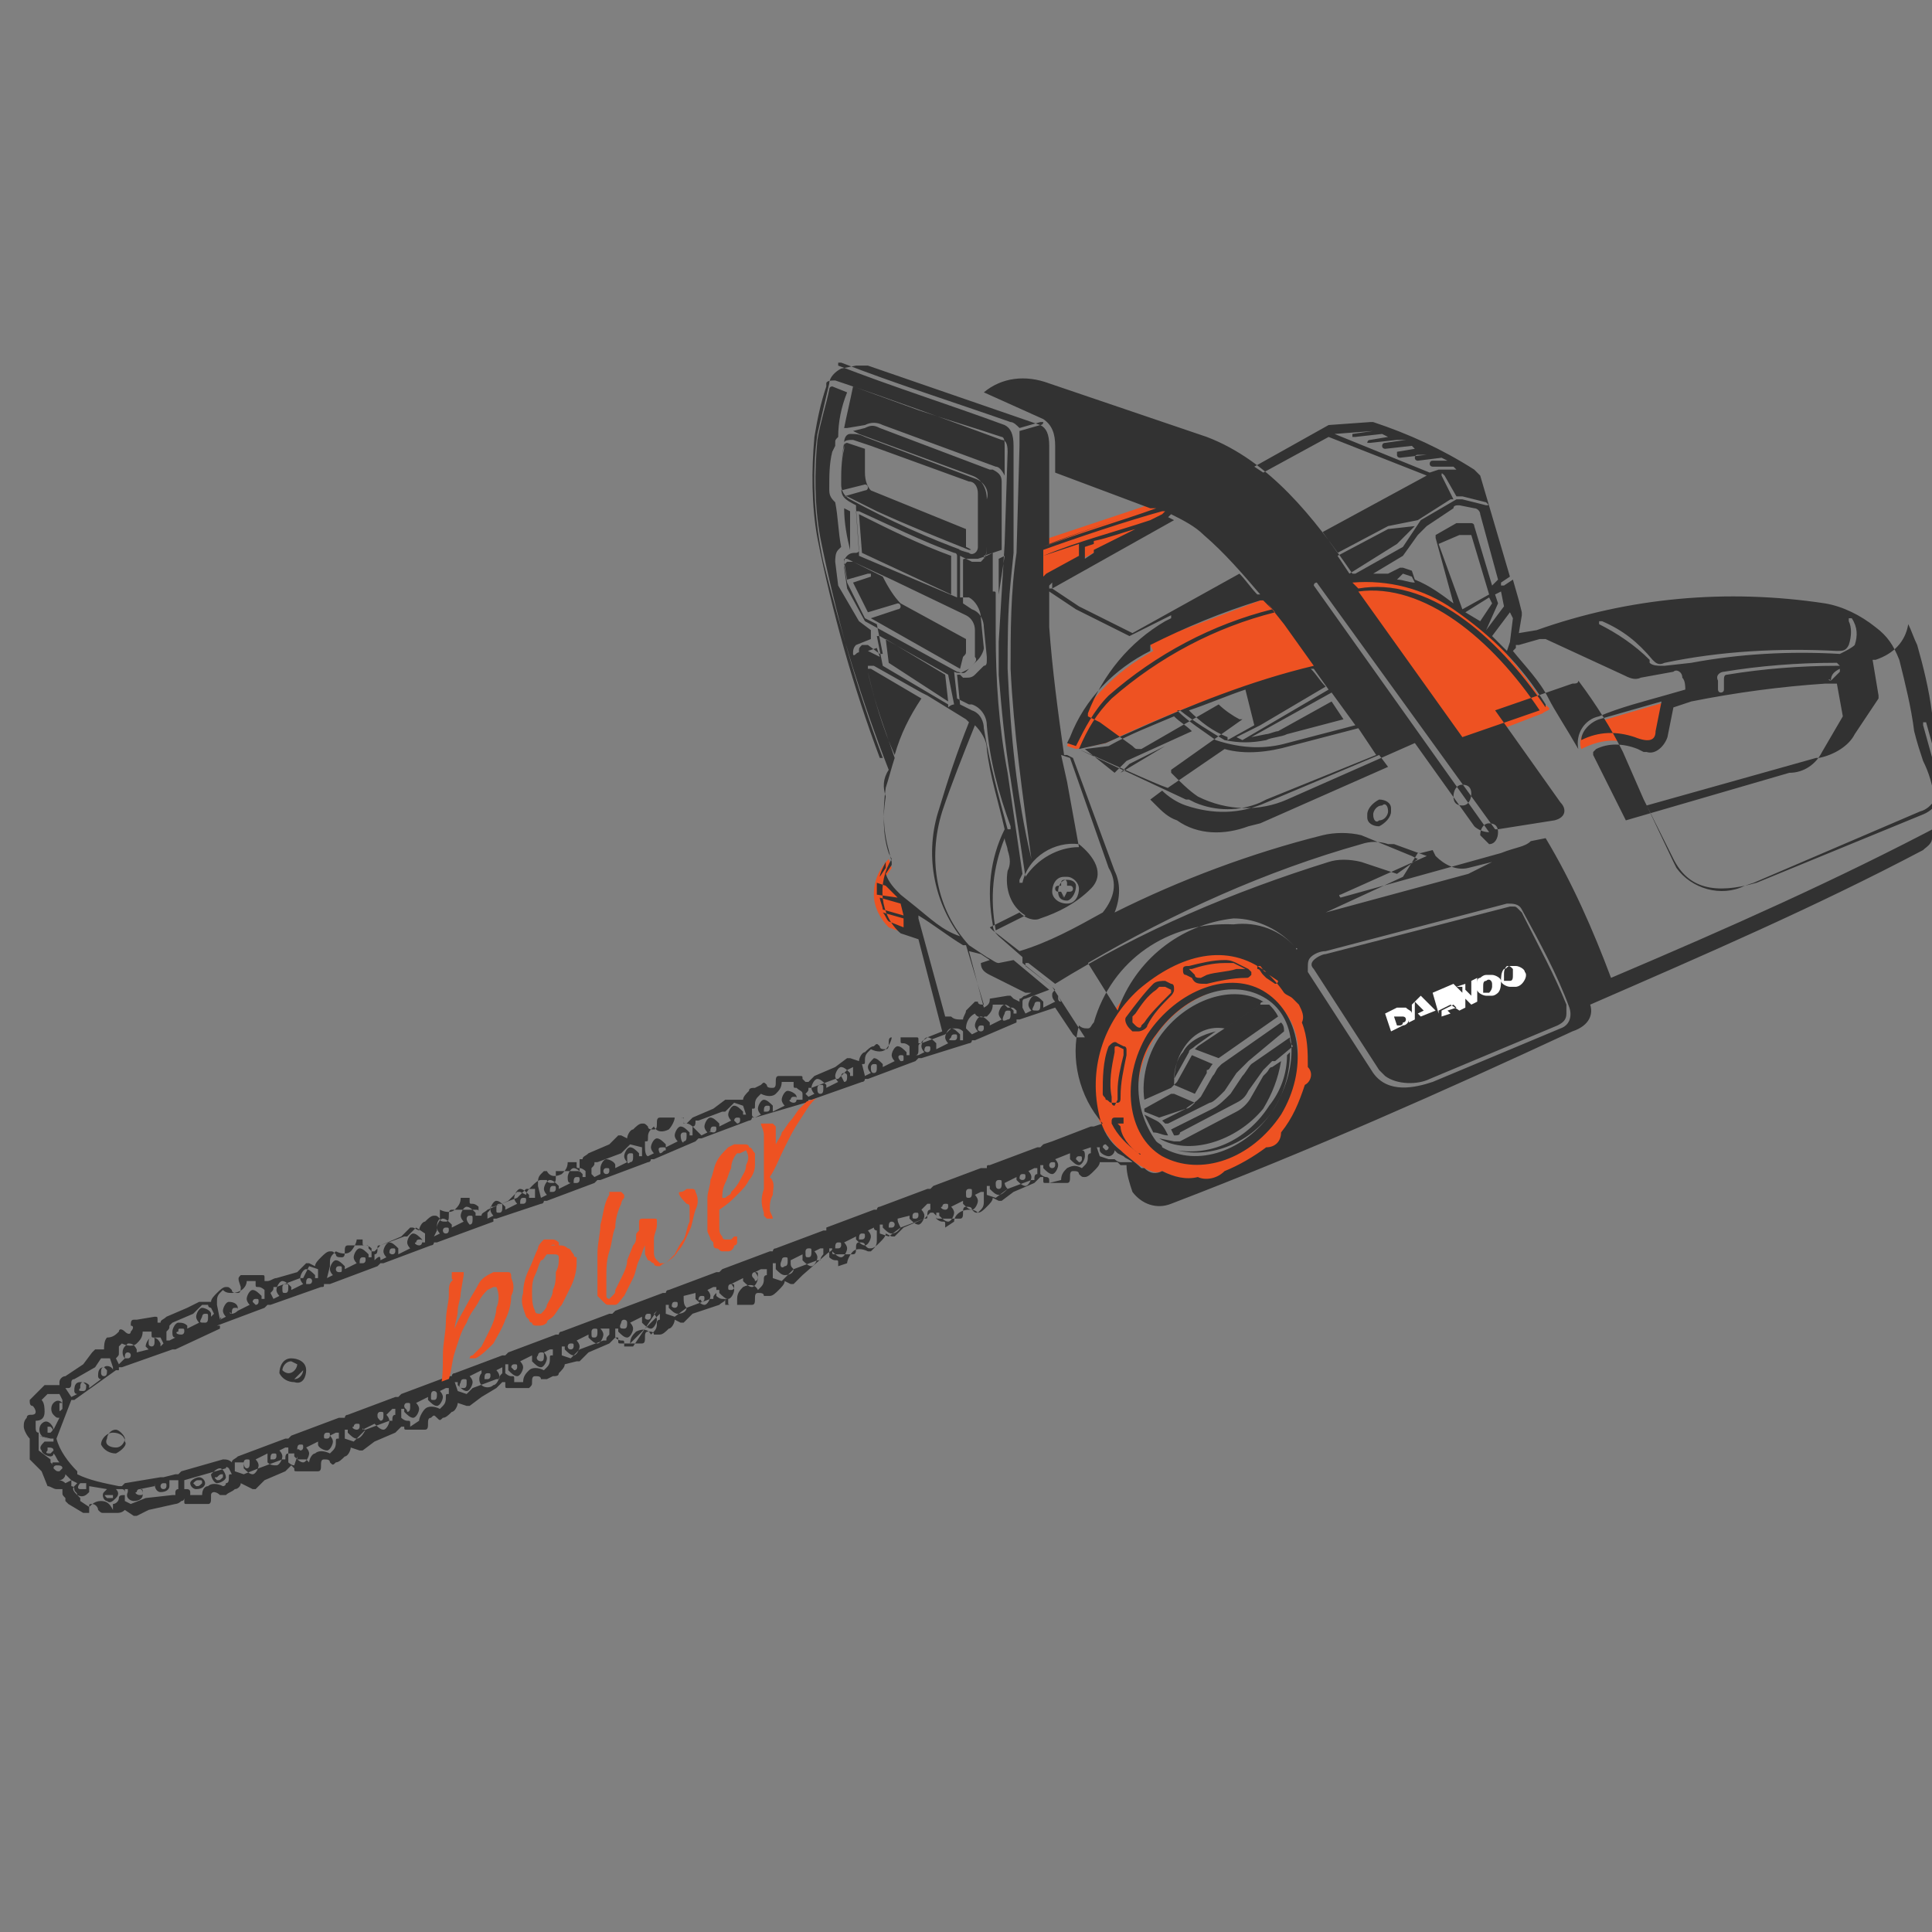 <?xml version="1.0" encoding="utf-8"?>
<!-- Generator: Adobe Illustrator 27.0.0, SVG Export Plug-In . SVG Version: 6.00 Build 0)  -->
<svg version="1.1" id="Слой_1" xmlns="http://www.w3.org/2000/svg" xmlns:xlink="http://www.w3.org/1999/xlink" x="0px" y="0px"
	 viewBox="0 0 65 65" style="enable-background:new 0 0 65 65;" xml:space="preserve">
<rect x="0" y="0" width="65" height="65" fill="#808080" stroke="none"/>
<style type="text/css">
	.st0{fill:#323232;}
	.st1{fill-rule:evenodd;clip-rule:evenodd;fill:#EE5222;}
	.st2{fill-rule:evenodd;clip-rule:evenodd;fill:#323232;}
	.st3{fill:#FFFFFF;}
	.st4{fill:none;}
	.st5{fill:#EE5222;}
	.st6{clip-path:url(#SVGID_00000112619090532512488450000002161507850375097258_);}
	.st7{fill-rule:evenodd;clip-rule:evenodd;fill:#FFFFFF;}
	.st8{clip-path:url(#SVGID_00000124156834103824642900000003505330995155258763_);}
	.st9{clip-path:url(#SVGID_00000119813484908518443340000018046876752773048459_);}
	.st10{clip-path:url(#SVGID_00000023984140196455950690000008325435909316595126_);}
	.st11{clip-path:url(#SVGID_00000044863628222976655450000016771747621307001235_);}
</style>
<g id="Слой_2_00000062171177080807934970000012742511195743782797_">
	<g id="Layer_12_00000144312687624184343720000005314115736386487430_">
		<path class="st1" d="M40.3,39.7c-0.4,0-0.8-0.1-1.2-0.3c-0.2,0.1-0.4,0-0.6-0.1c-0.7-0.4-1.3-1-1.6-1.8c-0.4-1.6,0.1-3.3,1.4-4.4
			c1.4-1.2,2.9-1.6,4.4-0.5c0.2,0.2,0.5,0.4,0.6,0.7c0.1,0,0.2,0.1,0.3,0.2l0.2,0.2c0.1,0.2,0.2,0.4,0.1,0.6c0.1,0.5,0.2,1,0.2,1.5
			c0.2,0.2,0.1,0.5-0.1,0.7c-0.2,0.6-0.5,1.1-0.8,1.6c0,0.3-0.2,0.5-0.5,0.5c0,0,0,0,0,0c-0.4,0.4-0.9,0.7-1.5,0.9
			C41,39.8,40.7,39.9,40.3,39.7C40.4,39.7,40.4,39.7,40.3,39.7z M40.5,39.1c1.6-0.3,2.9-1.6,3.1-3.2c0.3-1.2-0.4-2.3-1.5-2.6
			c-0.2-0.1-0.5-0.1-0.7-0.1c-1.6,0.3-2.9,1.6-3.1,3.2c-0.3,1.2,0.4,2.3,1.6,2.6C40,39.1,40.3,39.1,40.5,39.1L40.5,39.1z M29.9,31.2
			c-0.3-0.3-0.5-0.7-0.5-1.1c0-0.5,0.2-0.9,0.5-1.2l0.1,0.3l-0.2,0.3c0.2,0.4,0.5,0.8,0.8,1v0.4l0.1,0.6L29.9,31.2z M55,25.1
			c-0.6-0.3-1.2-0.2-1.8,0.1c-0.1-0.3,0-0.6,0.5-0.9l2.4-0.7l-0.3,1.3C55.7,25.1,55.4,25.1,55,25.1L55,25.1z M48.4,24.8l-2.7-4.4
			l-0.4-0.9c2.6-0.4,4.7,1.3,6.6,4.1c0,0.1,0.1,0.1,0.2,0.2s-0.1,0.1-0.2,0.2l-2.6,1L48.4,24.8z M35.9,25.1c0.5-1.4,1.6-2.5,2.9-3.2
			l-0.1-0.2v-0.1l3.7-1.4l0.3-0.1l1.5,1.8l0.1,0.5c-2.4,0.6-4.8,1.5-7.1,2.6l-1,0.2L35.9,25.1z M35,18.2l3.9-1.3l0.5,0.3l-4.1,2.2
			L35,19.5L35,18.2z"/>
		<path class="st2" d="M33.1,13.2c0.6-0.5,1.4-0.6,2.2-0.3l5.3,1.8c2.1,0.8,3.6,2.7,4.9,4.6h0.1l0,0l1.6-0.9l0,0l0.6-0.9l0,0
			l1.2-0.7c0.1,0,0.1,0,0.2,0l0.8,0.2c0.1,0,0.1,0,0-0.1l-0.8-0.2H49L48.6,16c-0.1-0.1-0.1-0.1-0.1,0l0.4,0.8h-0.1l-1.1,0.7l-1,0.2
			l0,0L45,18.6l-0.5-0.7L48,16l-3.3-1.3l-2.2,1.2l-0.3-0.2l2.5-1.4l0,0l1.4-0.1h0.1c1.2,0.4,2.3,0.9,3.4,1.6l0,0l0.2,0.2V16l0,0
			l1,3.4l0,0l-0.3,0.2c0,0,0,0.1,0,0.1c0,0,0.1,0,0.1,0l0.3-0.2l0.2,0.7v0l0.1,0.4v0.1l-0.1,0.6l0.6-0.1l0,0
			c3.1-1.1,6.4-1.4,9.7-0.9c0.6,0.1,1.2,0.4,1.7,0.8l0,0c0.4,0.3,0.6,0.6,0.8,1.1c0.2,0.8,0.4,1.6,0.5,2.4c0.1,0.4,0.2,0.7,0.3,1
			c0.4,0.8,0.5,1.7,0.3,2.6c0,0.2-0.2,0.3-0.3,0.4c-3.6,1.9-7.3,3.5-11.2,5.2l0,0c0.1,0.3,0,0.7-0.6,0.9c-4.3,2-8.8,4-13.5,5.8
			c-0.5,0.2-1,0-1.3-0.4c-0.1-0.3-0.2-0.6-0.2-0.9l-0.2,0l-0.1-0.1l0,0l0,0c0,0-0.1,0-0.1,0L37,39.1c0,0.1-0.1,0.2-0.2,0.3
			c-0.1,0.1-0.2,0.2-0.3,0.2c-0.1,0-0.1,0-0.2-0.1c0-0.1-0.1-0.1-0.2-0.1c0,0,0,0,0,0c-0.1,0-0.1,0.1-0.1,0.2c0,0,0,0,0,0
			c0,0.1,0,0.2-0.1,0.2c0,0,0,0-0.1,0h-0.6c-0.1,0-0.1,0-0.1-0.1v-0.1l0,0h-0.1c-0.1,0.1-0.1,0.1-0.2,0.2l-0.7,0.3l-0.4,0.3
			c0,0-0.1,0-0.1,0l-0.2-0.1c0,0.1-0.1,0.2-0.2,0.3c-0.1,0.1-0.2,0.2-0.3,0.2c-0.1,0-0.1,0-0.2-0.1c0-0.1-0.1-0.1-0.2-0.1
			c0,0,0,0,0,0c-0.1,0-0.1,0.1-0.1,0.2c0,0,0,0,0,0c0,0.1,0,0.2-0.1,0.2c0,0,0,0-0.1,0h-0.6c-0.1,0-0.1,0-0.1-0.1l-0.1-0.1l0,0h-0.1
			c-0.1,0.1-0.1,0.1-0.2,0.2l-0.7,0.3l-0.3,0.3c0,0-0.1,0-0.1,0l-0.2-0.1c0,0.1-0.1,0.2-0.2,0.3c-0.1,0.1-0.2,0.2-0.3,0.2
			c-0.1,0-0.1,0-0.2-0.1c0-0.1-0.1-0.1-0.2-0.1c-0.1,0-0.1,0.1-0.1,0.2c0,0,0,0,0,0c0,0.1,0,0.2-0.1,0.2c0,0,0,0,0,0h-0.6
			c-0.1,0-0.1,0-0.1-0.1v-0.1l0,0H28c0,0.1-0.1,0.1-0.2,0.2L27,42.9l-0.3,0.3c0,0-0.1,0-0.1,0l-0.2-0.1c0,0.1-0.1,0.2-0.2,0.3
			c-0.1,0.1-0.2,0.2-0.3,0.2c-0.1,0-0.1,0-0.2,0c0-0.1-0.1-0.1-0.2-0.1c-0.1,0-0.1,0.1-0.1,0.2c0,0.1,0,0.2-0.1,0.2c0,0,0,0-0.1,0
			h-0.6c-0.1,0-0.1,0-0.1-0.1v-0.1l0,0h-0.1c0,0.1-0.1,0.1-0.2,0.2l-0.9,0.3l-0.3,0.3c0,0-0.1,0-0.1,0l-0.2-0.1
			c0,0.1-0.1,0.3-0.2,0.3c-0.1,0.1-0.2,0.2-0.3,0.2c-0.1,0-0.1,0-0.2,0c0,0,0,0,0,0c0-0.1-0.1-0.1-0.2-0.1c-0.1,0-0.1,0.1-0.1,0.2
			c0,0.1,0,0.2-0.1,0.2c0,0,0,0-0.1,0h-0.6c-0.1,0-0.1,0-0.1-0.1v-0.1l0,0h-0.1c-0.1,0.1-0.1,0.1-0.2,0.2l-0.7,0.3l-0.3,0.3
			c0,0-0.1,0-0.1,0L19,45.9c0,0.1-0.1,0.2-0.2,0.3c0,0.1-0.1,0.1-0.2,0.1l-0.2,0.1c-0.1,0-0.1,0-0.2,0c0-0.1-0.1-0.1-0.2-0.1
			c0,0,0,0,0,0c-0.1,0-0.1,0.1-0.1,0.2c0,0,0,0,0,0c0,0.1,0,0.1-0.1,0.2c0,0,0,0-0.1,0h-0.6c-0.1,0-0.1,0-0.1-0.1v-0.1l0,0h-0.1
			c-0.1,0.1-0.1,0.1-0.2,0.2L16.2,47l-0.4,0.3c0,0-0.1,0-0.1,0l-0.3-0.1c0,0.1-0.1,0.3-0.2,0.3c-0.1,0.1-0.2,0.2-0.3,0.2
			c-0.1,0.1-0.1,0.1-0.2,0c0,0,0,0,0,0c-0.1-0.1-0.1-0.1-0.2,0c0,0,0,0,0,0c-0.1,0-0.1,0.1-0.1,0.2c0,0,0,0,0,0c0,0.1,0,0.2-0.1,0.2
			c0,0,0,0,0,0h-0.6c-0.1,0-0.1,0-0.1-0.1V48l0,0h-0.1c-0.1,0.1-0.1,0.1-0.2,0.2l-0.7,0.3l-0.4,0.3c0,0-0.1,0-0.1,0l-0.3-0.1
			c0,0.1-0.1,0.3-0.2,0.3c-0.1,0.1-0.2,0.2-0.3,0.2c-0.1,0.1-0.1,0.1-0.2,0c0,0,0,0,0,0c0-0.1-0.1-0.1-0.2-0.1
			c-0.1,0-0.1,0.1-0.1,0.2c0,0.1,0,0.2-0.1,0.2c0,0,0,0-0.1,0H10c-0.1,0-0.1,0-0.1-0.1l-0.1-0.1l0,0H9.8c-0.1,0.1-0.1,0.1-0.2,0.2
			l-0.7,0.3l-0.3,0.3c0,0-0.1,0-0.1,0l-0.4-0.2l0,0c0,0.1-0.1,0.2-0.2,0.2c-0.1,0.1-0.2,0.1-0.3,0.2c-0.1,0-0.1,0-0.2,0
			c-0.1-0.1-0.2-0.1-0.2-0.1c0,0-0.1,0-0.1,0.1c0,0.1,0,0,0,0.1c0,0.1,0,0.2-0.1,0.2c0,0,0,0-0.1,0H6.3c-0.1,0-0.1,0-0.1-0.1v-0.1
			c0,0,0,0.1-0.1,0.1c-0.1,0.1-0.2,0.1-0.2,0.1L5,50.8L4.6,51c0,0-0.1,0-0.1,0l-0.3-0.2l0,0c-0.1,0.1-0.2,0.1-0.3,0.1
			c-0.1,0-0.2,0-0.4,0c-0.1,0-0.1,0-0.2-0.1c0-0.1-0.1-0.2-0.2-0.2c-0.1,0-0.1,0-0.1,0.1c0,0.1,0,0.2,0,0.2c-0.1,0-0.2,0-0.2,0
			l-0.5-0.3c0,0-0.1-0.1-0.1-0.1v-0.1l0,0c-0.1-0.1-0.1-0.1-0.1-0.2c0,0,0-0.1,0-0.1l0,0c-0.1,0-0.2,0-0.2,0c-0.1,0-0.2-0.1-0.3-0.1
			l0,0l-0.2-0.5L1,49.1C1,49.1,1,49,1,49v-0.6c-0.1-0.1-0.2-0.3-0.2-0.4c0-0.1,0-0.2,0.1-0.3c0-0.1,0.1-0.1,0.1-0.1c0,0,0,0,0,0
			c0.1,0,0.2,0,0.2-0.1c0,0,0,0,0,0c0,0,0-0.1-0.1-0.2c-0.1,0-0.1-0.1-0.1-0.2c0,0,0,0,0.1-0.1l0.4-0.4c0,0,0.1,0,0.1,0h0.1h0
			c0.1,0,0.2,0,0.3,0l0,0c0,0,0-0.1,0-0.1c0-0.1,0.1-0.2,0.2-0.2l0.6-0.4l0.3-0.4c0,0,0.1-0.1,0.1-0.1h0.3c0-0.1,0-0.3,0.1-0.4
			C3.8,45,3.9,44.9,4,44.8c0-0.1,0.1-0.1,0.2,0c0,0,0,0,0,0c0.1,0.1,0.2,0.1,0.2,0c0.1-0.1,0.1-0.2,0-0.2c0-0.1,0-0.2,0.1-0.2
			c0,0,0,0,0.1,0l0.6-0.1c0.1,0,0.1,0,0.1,0.1v0.1l0,0h0.1c0-0.1,0.1-0.1,0.2-0.2L6.3,44l0.4-0.2c0,0,0.1,0,0.1,0h0.3
			c0-0.1,0.1-0.2,0.2-0.3c0.1-0.1,0.2-0.2,0.3-0.2c0.1,0,0.1,0,0.2,0.1c0,0.1,0.1,0.1,0.2,0.1c0,0,0,0,0,0c0.1,0,0.1-0.1,0.1-0.2
			c0,0,0,0,0,0C8,43,8,43,8.1,42.9c0,0,0,0,0.1,0h0.6c0.1,0,0.1,0,0.1,0.1v0.1H9H9C9.1,43.1,9.2,43,9.3,43l0.7-0.2l0.3-0.3
			c0,0,0.1,0,0.1,0l0.2,0.1c0-0.1,0.1-0.2,0.2-0.3c0.1-0.1,0.2-0.2,0.3-0.2c0.1,0,0.1,0,0.2,0.1c0,0.1,0.1,0.1,0.2,0.1
			c0.1,0,0.1-0.1,0.1-0.2c0,0,0,0,0,0c0-0.1,0-0.2,0.1-0.2c0,0,0,0,0,0h0.6c0.1,0,0.1,0,0.1,0.1l0.1,0.1l0,0h0.1
			c0.1-0.1,0.1-0.1,0.2-0.2l0.7-0.3l0.3-0.3c0,0,0.1,0,0.1,0l0.2,0.1c0-0.1,0.1-0.3,0.2-0.3c0.1-0.1,0.2-0.2,0.3-0.2
			c0.1,0,0.1,0,0.2,0.1c0,0.1,0.1,0.1,0.2,0.1c0.1,0,0.1-0.1,0.1-0.2c0-0.1,0-0.2,0.1-0.2c0,0,0,0,0.1,0H16c0.1,0,0.1,0,0.1,0.1v0.1
			l0,0h0.1c0-0.1,0.1-0.1,0.2-0.2l0.7-0.3l0.3-0.3c0,0,0.1,0,0.1,0l0.2,0.1c0-0.1,0.1-0.2,0.2-0.3c0.1-0.1,0.2-0.2,0.3-0.2
			c0.1,0,0.1,0,0.2,0c0,0.1,0.1,0.1,0.2,0.1c0,0,0,0,0,0c0.1,0,0.1-0.1,0.1-0.2c0,0,0,0,0,0c0-0.1,0-0.1,0-0.2c0,0,0.1,0,0.1,0h0.6
			c0.1,0,0.1,0,0.1,0.1V39l0,0h0.1c0-0.1,0.1-0.1,0.2-0.2l0.7-0.3l0.3-0.3c0,0,0.1,0,0.1,0l0.2,0.1c0-0.1,0.1-0.3,0.2-0.3
			c0.1-0.1,0.2-0.2,0.3-0.2c0.1,0,0.1,0,0.2,0.1c0,0.1,0.1,0.1,0.2,0.1c0,0,0,0,0,0c0.1,0,0.1-0.1,0.1-0.2c0,0,0,0,0,0
			c0-0.1,0-0.2,0.1-0.2c0,0,0,0,0.1,0h0.6c0.1,0,0.1,0,0.1,0.1v0.1l0,0h0.1c0.1-0.1,0.1-0.1,0.2-0.2l0.7-0.3l0.4-0.3
			c0,0,0.1,0,0.1,0L25,37c0-0.1,0.1-0.2,0.2-0.3c0-0.1,0.1-0.1,0.2-0.1l0.2-0.1c0.1-0.1,0.1-0.1,0.2,0c0,0.1,0.1,0.1,0.2,0.1
			c0,0,0,0,0,0c0.1,0,0.1-0.1,0.1-0.2c0,0,0,0,0,0c0-0.1,0-0.2,0.1-0.2c0,0,0,0,0.1,0h0.6c0.1,0,0.1,0,0.1,0.1l0.1,0.1l0,0h0.1
			c0.1-0.1,0.1-0.1,0.2-0.2l0.7-0.3l0.4-0.3c0,0,0.1,0,0.1,0l0.3,0.1c0-0.1,0.1-0.3,0.2-0.3c0.1-0.1,0.2-0.2,0.3-0.2
			c0.1-0.1,0.1-0.1,0.2,0c0,0,0,0,0,0c0,0.1,0.1,0.1,0.2,0.1c0.1,0,0.1-0.1,0.1-0.2c0,0,0,0,0,0c0-0.1,0-0.2,0.1-0.2c0,0,0,0,0,0
			h0.8c0.1,0,0.1,0,0.1,0.1v0.1l0,0h0.1l0,0c0-0.1,0.1-0.1,0.2-0.2l0,0l0.5-0.2l-0.8-3.1l0,0l-0.6-0.2l0,0c-0.7-0.6-0.8-1.7-0.3-2.5
			l0,0l-0.1-0.2c-0.2-0.6-0.2-1.3-0.1-1.9l0,0c-0.1-0.3-0.1-0.6,0.1-0.9c-0.9-2.3-1.6-4.6-2.2-7c-0.3-1.4-0.4-2.9-0.2-4.3l0.4-1.7
			c0-0.2,0.2-0.4,0.4-0.5l0.5-0.1c0.1,0,0.3,0,0.4,0l5.8,2c0.2,0.1,0.3,0.3,0.3,0.7c0,1.1,0,2.2,0,3.3c1-0.4,2.3-0.8,3.4-1.2
			l-3.2-1.2c0-0.3,0-0.6,0-0.9c0-0.4-0.1-0.7-0.4-0.9L33.1,13.2z M4.9,50.4L4.9,50.4l0.9-0.1c0,0,0.1,0,0.1,0l0,0v-0.1l0,0
			c0,0,0-0.1,0.1-0.1v-0.3l0,0l0,0h0H5.7c0,0.1,0,0.1,0,0.2c0,0.1-0.1,0.2-0.3,0.2c-0.1,0-0.2-0.1-0.2-0.3c0,0,0,0,0,0V50l-0.5,0.1
			c0.1,0,0.1,0.1,0.1,0.2c0,0.1-0.1,0.2-0.3,0.2c-0.1,0-0.3-0.1-0.2-0.3c0,0,0,0,0,0c0,0,0-0.1,0-0.1H4.2l0,0l0,0l0,0v0.4l0,0
			l0.2,0.1L4.9,50.4z M6.8,50.3C6.8,50.2,6.8,50.2,6.8,50.3C6.8,50.1,6.9,50,7,50c0.1-0.1,0.3-0.1,0.5,0l0,0l0,0c0,0,0.1,0,0.1-0.1
			c0.1,0,0.1-0.1,0.1-0.2c0-0.1,0-0.1,0.1-0.1l-0.1-0.2l0,0c0,0-0.1-0.1-0.1,0l0,0l-1.4,0.4l0,0l0,0l0,0v0.3h0.1c0,0,0.1,0,0.1,0.1
			v0.1L6.8,50.3L6.8,50.3z M3.8,50.6c0.1,0,0.2-0.1,0.2-0.2c0-0.1,0.1-0.1,0.2-0.1v-0.1l0,0c0,0,0-0.1-0.1-0.1H3.9
			c0.1,0.1,0.1,0.2,0,0.3c-0.1,0.1-0.2,0.2-0.3,0.1c-0.1,0-0.2-0.2-0.1-0.3c0,0,0,0,0,0c0,0,0.1-0.1,0.1-0.1L3,50c0,0.1,0,0.2,0,0.2
			c-0.1,0.1-0.2,0.2-0.4,0.1c-0.1-0.1-0.2-0.2-0.1-0.3c0,0,0,0,0,0c0,0,0.1-0.1,0.1-0.1H2.6l-0.2-0.1l0,0l0,0L2.4,50
			c0,0,0.1,0,0.1,0.1c0,0.1,0.1,0.1,0.1,0.2c0,0,0.1,0.1,0.1,0.1v0.1l0.3,0.2h0c0.1-0.1,0.2-0.2,0.4-0.2c0.2,0,0.3,0.1,0.4,0.3l0,0
			L3.8,50.6z M6.6,50.1c-0.1,0-0.2-0.1-0.2-0.2c0-0.1,0.2-0.2,0.3-0.2c0.1,0,0.2,0.1,0.2,0.2C6.9,50,6.8,50.1,6.6,50.1
			C6.6,50.1,6.6,50.1,6.6,50.1L6.6,50.1z M4.7,50.3c0.1,0,0.1,0,0.1-0.1c0,0,0,0,0,0c0-0.1,0-0.1-0.1-0.1c0,0,0,0,0,0
			c-0.1,0-0.1,0.1-0.1,0.1C4.5,50.2,4.6,50.3,4.7,50.3C4.6,50.3,4.6,50.3,4.7,50.3L4.7,50.3z M7.3,49.9c-0.1,0-0.2-0.2-0.2-0.3
			c0,0,0,0,0,0c0.1-0.1,0.2-0.2,0.3-0.2c0.1,0,0.2,0.2,0.2,0.3c0,0,0,0,0,0C7.6,49.8,7.4,49.9,7.3,49.9z M6.6,50
			c0.1,0,0.1,0,0.2-0.1c0-0.1,0-0.1-0.1-0.1c0,0,0,0,0,0c-0.1,0-0.1,0-0.2,0.1C6.5,49.9,6.6,50,6.6,50C6.6,50,6.6,50,6.6,50L6.6,50z
			 M8.7,49.4L8.7,49.4l0.8-0.3c0.1,0,0.1,0,0.1,0l0,0c0-0.1,0-0.2,0.1-0.2c0,0,0,0,0,0l0,0v-0.2l0,0l0,0H9.6l-0.2,0.1
			c0,0,0.1,0.1,0.1,0.2c0,0.1-0.1,0.3-0.2,0.3c-0.1,0-0.2,0-0.3-0.1c0-0.1,0-0.1,0-0.2c0,0,0,0,0-0.1l-0.4,0.2c0,0,0.1,0.1,0.1,0.2
			c0,0.1-0.1,0.3-0.2,0.3c-0.1,0-0.2-0.1-0.3-0.2c0,0,0,0,0-0.1v-0.1H8l0,0l0,0H7.9v0.3l0,0l0.3,0.1L8.7,49.4z M3.6,50.4
			c0.1,0,0.1,0,0.2,0c0-0.1,0-0.1,0-0.1c0,0,0,0,0,0c-0.1,0-0.1,0-0.2,0C3.5,50.3,3.5,50.3,3.6,50.4L3.6,50.4z M5.5,50.1
			c0.1,0,0.1-0.1,0.1-0.1c0-0.1,0-0.1-0.1-0.1c0,0,0,0,0,0l0,0c-0.1,0-0.1,0.1-0.1,0.1C5.4,50,5.4,50.1,5.5,50.1
			C5.5,50.1,5.5,50.1,5.5,50.1L5.5,50.1z M7.3,49.8c0.1,0,0.1,0,0.2-0.1c0,0,0-0.1,0-0.1c0,0,0,0,0,0c-0.1,0-0.1,0-0.2,0.1
			C7.2,49.7,7.2,49.7,7.3,49.8C7.3,49.8,7.3,49.8,7.3,49.8L7.3,49.8z M10.4,49.2c0-0.1,0.1-0.3,0.2-0.3c0.1-0.1,0.3-0.1,0.5,0l0,0
			l0,0c0,0,0.1-0.1,0.1-0.1c0.1-0.1,0.1-0.2,0.1-0.3c0-0.1,0-0.1,0.1-0.1v-0.2l0,0c0,0-0.1,0-0.1,0l0,0l-0.2,0.1
			c0,0,0.1,0.1,0.1,0.2c0,0.1-0.1,0.3-0.2,0.3c-0.1,0-0.3-0.1-0.3-0.2c0,0,0,0,0,0c0,0,0,0,0-0.1l-0.4,0.2c0,0,0.1,0.1,0.1,0.2
			c0,0.1-0.1,0.3-0.2,0.3c-0.1,0-0.2-0.1-0.3-0.2c0,0,0,0,0,0c0,0,0,0,0-0.1H9.7l0,0l0,0l0,0v0.3c0,0,0.1,0.1,0.2,0.1
			C10,49,10,49,10,49v0.1h0.3L10.4,49.2z M4.1,50c0,0,0.1-0.1,0.1-0.1l0,0l1.2-0.2h0.1l0.4-0.1c0,0,0.1,0,0.1,0l0,0l0.1-0.1l0,0
			l1.4-0.4l0,0c0.1,0,0.2,0,0.3,0.1l0,0v0.1v-0.1l0,0c0-0.1,0.1-0.1,0.2-0.2l0,0l1.6-0.6c0,0,0.1,0,0.1,0l0,0l0.1-0.1l0,0l1.6-0.6
			h0.2c0,0,0-0.1,0.1-0.1l0,0l1.6-0.6c0,0,0.1,0,0.1,0l0,0c0,0,0,0,0.1-0.1l0,0l1.6-0.6l0,0c0,0,0.1,0,0.1,0c0,0,0-0.1,0.1-0.1l0,0
			l1.6-0.6c0,0,0.1,0,0.1,0l0,0l0.1-0.1l0,0l1.6-0.6l0,0c0,0,0.1,0,0.1,0c0,0,0-0.1,0.1-0.1l0,0l1.6-0.6c0,0,0.1,0,0.1,0l0,0
			l0.1-0.1l0,0l1.6-0.6l0,0c0,0,0.1,0,0.1,0c0,0,0-0.1,0.1-0.1l0,0l1.6-0.6c0,0,0.1,0,0.1,0l0,0c0,0,0,0,0.1-0.1l0,0l1.6-0.6l0,0
			c0,0,0.1,0,0.1,0c0,0,0-0.1,0.1-0.1l0,0l1.6-0.6c0,0,0.1,0,0.1,0l0,0v-0.1l0,0l1.6-0.6l0,0c0,0,0.1,0,0.1,0c0,0,0-0.1,0.1-0.1l0,0
			l1.6-0.6h0.1l0,0c0,0,0,0,0.1-0.1l0,0l1.6-0.6c0,0,0.1,0,0.2,0c0-0.1,0-0.1,0.1-0.1l0,0l1.6-0.6c0,0,0.1,0,0.1,0l0,0l0.1-0.1l0,0
			l0.3-0.1l0,0l1.3-0.5c0,0,0.1,0,0.1,0l0,0l0,0l0.3-0.1c-0.8-0.9-1.1-2.2-0.8-3.3c0.1,0.1,0.2,0.1,0.3,0.1c0.1,0,0.1-0.1,0.2-0.2
			c0.6-2.1,2.5-3.4,4.7-3.3c0.8-0.1,1.6,0.2,2.1,0.8c0,0.1,0.1,0,0,0c-0.5-0.6-1.3-1-2.1-1c-1.8,0.2-3.3,1.4-3.9,3.1l-1-1.6
			c2.9-1.7,6-3.1,9.2-4c0.3-0.1,0.6-0.1,0.9,0h0.2l1.1,0.4l-2.9,1.3c-0.1,0,0,0.1,0,0.1l5.4-1.5l0,0c0.5-0.2,0.8-0.2,1-0.4l0.5-0.1
			c0.9,1.5,1.6,3.1,2.2,4.7l0,0c4-1.7,7.6-3.3,11.2-5.2c0.1-0.1,0.2-0.1,0.2-0.2c0.2-0.8,0.1-1.7-0.3-2.4c-0.1-0.4-0.2-0.7-0.3-1.1
			c-0.1-0.8-0.3-1.6-0.5-2.3c-0.1-0.2-0.2-0.5-0.3-0.7c-0.1,0.6-0.5,1-1.1,1.2h-0.1l0.2,1.2c0,0,0,0.1,0,0.1l-0.8,1.2
			c-0.2,0.4-0.7,0.7-1.2,0.8h-0.1l-5.7,1.6l0.9,1.9l0.1,0.2c0.5,0.7,1.5,1,2.3,0.6l0.3-0.1l5.6-2.4c0.4-0.1,0.7-0.6,0.6-1
			c0,0,0-0.1,0-0.1l-0.5-1.8c0,0,0-0.1,0-0.1c0,0,0.1,0,0.1,0l0.5,1.8c0.2,0.5-0.1,1.1-0.6,1.3c0,0,0,0,0,0l-5.6,2.3l0,0
			c-1.4,0.4-2.3,0.2-2.8-0.8l0,0l-1-2l0,0l-0.7-1.6l0,0c-0.4-0.8-0.9-1.6-1.5-2.4c0,0.1-0.1,0.1-0.2,0.1l-2.6,0.9l2.2,3.1
			c0.2,0.2,0.2,0.5-0.2,0.6l-1.9,0.3h-0.1l-6-8.3c0,0-0.1,0-0.1,0.1l5.9,8.3c-0.2,0-0.4-0.1-0.5-0.2l-2-2.8l0,0l-4.3,1.9l0,0
			c-0.9,0.4-2,0.4-3-0.1c-0.3-0.2-0.6-0.5-0.9-0.8c0,0,0-0.1,0-0.1c0,0,0,0,0,0l2.4-1.7h-0.1c-0.2-0.1-0.5-0.3-0.7-0.5l-2.6,1.5l0,0
			c0,0-0.1,0-0.1,0c-0.1,0-0.1,0-0.2-0.1l-1.1-0.8l0,0l-0.4-0.2c0,0,0-0.1,0-0.1c0.5-1.3,1.4-2.4,2.6-3.1l0.2-0.1v-0.1L38,21.4l0,0
			l-1.8-0.9l0,0l-0.9-0.6c0,0,0-0.1,0-0.1c0,0,0,0,0,0c0,0,0,0,0.1,0c0,0,0,0,0,0l0.9,0.6l1.8,0.9l3.6-2c0.2,0.2,0.4,0.5,0.6,0.7
			h0.1c-0.6-0.7-1.2-1.4-1.9-2c-0.3-0.3-0.7-0.5-1.1-0.7l-0.1,0.1l0.2,0.1l-4.1,2.3v-0.2l-0.1,0.1c0,0.5,0,0.9,0,1.4
			c0.1,1.4,0.3,2.9,0.5,4.3h0.1l0.2,0.1l0,0l1.4,3.8c0.2,0.4,0.2,0.9,0,1.4c2.2-1.1,4.6-2,7-2.6c0.4-0.1,0.9-0.1,1.3,0l1.7,0.7
			l0.2,0.1L47,29.4L45.8,29c-0.4-0.1-0.8-0.1-1.1,0c-3.2,1-6.3,2.3-9.2,4.1l-0.9-0.7c0,0-0.1,0-0.1,0c0,0,0,0.1,0,0.1l0.9,0.7
			l1.1,1.7c0,0,0,0-0.1,0c0,0-0.1,0-0.2,0l-0.1-0.1l0,0l-0.6-0.9l-1.2,0.4c0,0-0.1,0-0.1,0l0,0v0.1l0,0L32.8,35l0,0c0,0-0.1,0-0.1,0
			c0,0,0,0.1-0.1,0.1l0,0L31,35.6c0,0-0.1,0-0.1,0l0,0c0,0,0,0-0.1,0.1l0,0l-1.6,0.6l0,0c0,0-0.1,0-0.1,0c0,0,0,0.1-0.1,0.1l0,0
			L27.3,37c0,0-0.1,0-0.1,0l0,0c0,0,0,0.1-0.1,0.1l0,0l-1.7,0.5l0,0c0,0-0.1,0-0.1,0c0,0,0,0.1-0.1,0.1l0,0l-1.6,0.6
			c0,0-0.1,0-0.1,0l0,0l-0.1,0.1l0,0L22,39l0,0c0,0-0.1,0-0.1,0c0,0,0,0.1-0.1,0.1l0,0l-1.6,0.6c0,0-0.1,0-0.1,0l0,0
			c0,0,0,0-0.1,0.1l0,0l-1.6,0.6l0,0c0,0-0.1,0-0.1,0c0,0,0,0.1-0.1,0.1l0,0L16.7,41c0,0-0.1,0-0.1,0l0,0v0.1l0,0l-1.9,0.7l0,0
			c0,0-0.1,0-0.1,0c0,0,0,0.1-0.1,0.1l0,0l-1.6,0.6c0,0-0.1,0-0.1,0l0,0l-0.1,0.1l0,0l-1.6,0.6c0,0-0.1,0-0.2,0c0,0.1,0,0.1-0.1,0.1
			l0,0l-1.7,0.6c0,0-0.1,0-0.1,0l0,0c0,0,0,0-0.1,0.1l0,0l-1.6,0.6c0,0-0.1,0-0.1,0H7.4v0.1l0,0l-1.5,0.7H5.8l0,0l0,0l0,0L4.1,46
			l0,0C4,46,4,46,4,46c0,0,0,0.1,0,0.1H3.9l-1.4,1c0,0-0.1,0-0.1,0l0,0l-0.5,1.3l0,0c0.1,0.4,0.4,0.8,0.7,1.1l0,0c0,0,0,0.1,0,0.1
			l0,0C3,49.8,3.5,49.9,4,50l0,0C4.1,50,4.1,50,4.1,50L4.1,50z M8.3,49.4c0.1,0,0.1-0.1,0.1-0.2c0-0.1,0-0.1-0.1-0.1c0,0,0,0,0,0
			c-0.1,0-0.1,0.1-0.1,0.1C8.2,49.4,8.3,49.4,8.3,49.4C8.3,49.4,8.3,49.4,8.3,49.4L8.3,49.4z M2.7,50.1c0.1,0,0.1,0,0.2,0
			c0-0.1,0-0.1,0-0.2c0,0,0,0,0,0c0,0-0.1,0-0.2,0C2.6,50,2.6,50.1,2.7,50.1C2.7,50.1,2.7,50.2,2.7,50.1L2.7,50.1z M9.2,49.1
			c0.1,0,0.1-0.1,0.1-0.1c0-0.1,0-0.1-0.1-0.1c0,0,0,0,0,0c-0.1,0-0.1,0.1-0.1,0.2C9.1,49.1,9.1,49.1,9.2,49.1L9.2,49.1z M2.1,50
			L2.1,50L2.1,50C2.1,50,2.1,50,2.1,50L2.1,50z M2.2,49.9l0.2-0.1l0,0l0,0l0,0l0,0l0,0l-0.1-0.1l-0.1-0.1c0,0.1-0.1,0.2-0.2,0.2
			c-0.1,0-0.1,0-0.2,0l0,0l0,0h0.1l0,0C2,49.8,2.1,49.8,2.2,49.9L2.2,49.9z M10.1,48.8c0.1,0,0.1-0.1,0.1-0.1c0-0.1,0-0.1-0.1-0.1
			c0,0,0,0,0,0c-0.1,0-0.1,0.1-0.1,0.2C10,48.7,10.1,48.8,10.1,48.8C10.1,48.8,10.1,48.8,10.1,48.8z M12.3,48.1L12.3,48.1l0.8-0.3
			c0.1,0,0.1,0,0.1,0l0,0c0-0.1,0-0.2,0.1-0.2c0,0,0,0,0,0l0,0v-0.2l0,0h-0.1L13,47.6c0,0,0.1,0.1,0.1,0.2c0,0.1-0.1,0.3-0.2,0.3
			c-0.1,0-0.2-0.1-0.3-0.2c0,0,0,0,0,0l0,0l-0.4,0.2C12.2,48,12.2,48.1,12.3,48.1c-0.1,0.2-0.2,0.3-0.3,0.3c-0.1,0-0.2-0.1-0.3-0.2
			c0,0,0,0,0,0v-0.1h-0.1l0,0l0,0l0,0v0.3l0,0l0.3,0.1L12.3,48.1z M11,48.4c0.1,0,0.1-0.1,0.1-0.1c0-0.1,0-0.1-0.1-0.1c0,0,0,0,0,0
			c-0.1,0-0.1,0.1-0.1,0.1C10.9,48.4,10.9,48.4,11,48.4C11,48.4,11,48.4,11,48.4z M2,49.5C2.1,49.5,2.1,49.5,2,49.5
			c0.1-0.1,0.1-0.1,0.1-0.1c0-0.1-0.1-0.1-0.2-0.1c0,0-0.1,0-0.1,0.1c0,0,0,0,0,0C1.9,49.5,1.9,49.5,2,49.5z M14.1,47.8
			c0-0.1,0.1-0.3,0.2-0.4c0.1-0.1,0.3-0.1,0.5,0l0,0l0,0l0.1-0.1c0.1-0.1,0.1-0.2,0.1-0.3c0-0.1,0-0.1,0.1-0.1l0-0.2l0,0
			c0,0-0.1,0-0.1,0l0,0l-0.2,0.1c0,0,0.1,0.1,0.1,0.2c0,0.1-0.1,0.3-0.2,0.3c-0.1,0-0.2-0.1-0.3-0.2c0,0,0,0,0-0.1V47L14,47.2
			c0,0,0.1,0.1,0.1,0.2c0,0.1-0.1,0.3-0.2,0.3c-0.1,0-0.2-0.1-0.3-0.2c0,0,0,0,0,0c0,0,0,0,0-0.1h-0.1l0,0l0,0l0,0v0.3
			c0,0,0.1,0.1,0.2,0.1c0.1,0,0.1,0,0.1,0.1v0.1L14.1,47.8L14.1,47.8z M12,48.1c0.1,0,0.1-0.1,0.1-0.1c0-0.1,0-0.1-0.1-0.1
			c0,0,0,0,0,0c-0.1,0-0.1,0.1-0.1,0.1C11.8,48,11.9,48.1,12,48.1L12,48.1z M1.8,49.2c0.1,0,0.1,0,0.2,0c-0.1-0.1-0.1-0.2-0.2-0.3
			C1.8,49,1.7,49,1.7,49c-0.1,0-0.3-0.1-0.3-0.2c-0.1-0.1,0-0.2,0.1-0.3c0,0,0,0,0.1,0c0.1,0,0.2,0,0.2,0v-0.1c0,0-0.1,0-0.2,0l0,0
			l-0.3-0.1v0.5l0.4,0.3c0,0,0,0,0,0.1l0.1,0.1C1.7,49.2,1.8,49.2,1.8,49.2z M12.8,47.8c0.1,0,0.1-0.1,0.1-0.2c0-0.1,0-0.1-0.1-0.1
			c0,0,0,0,0,0c-0.1,0-0.1,0.1-0.1,0.1C12.7,47.7,12.7,47.7,12.8,47.8C12.8,47.8,12.8,47.8,12.8,47.8L12.8,47.8z M3.9,48.9
			c-0.2,0-0.4-0.1-0.5-0.3c0,0,0,0,0,0c0-0.2,0.2-0.4,0.4-0.4c0.2,0,0.4,0.1,0.4,0.3C4.3,48.6,4.1,48.8,3.9,48.9
			C3.9,48.8,3.9,48.9,3.9,48.9z M13.7,47.5c0.1,0,0.1-0.1,0.1-0.2c0-0.1,0-0.1-0.1-0.1c0,0,0,0,0,0c-0.1,0-0.1,0.1-0.1,0.1
			C13.6,47.4,13.7,47.4,13.7,47.5L13.7,47.5z M3.9,48.7c0.2,0,0.3-0.2,0.3-0.3s-0.2-0.3-0.3-0.3c-0.2,0-0.3,0.2-0.3,0.3c0,0,0,0,0,0
			C3.5,48.6,3.7,48.7,3.9,48.7z M15.9,46.7C15.9,46.7,15.9,46.7,15.9,46.7l0.8-0.3h0.1l0,0c0-0.1,0-0.1,0.1-0.2c0,0,0,0,0,0l0,0
			v-0.2l0,0l0,0l0,0l-0.2,0.1c0,0,0.1,0.1,0.1,0.2c0,0.1-0.1,0.3-0.2,0.3c-0.1,0.1-0.3,0.1-0.4,0c-0.1-0.1-0.1-0.3,0-0.4
			c0,0,0,0,0-0.1l-0.4,0.2c0,0,0.1,0.1,0.1,0.2c0,0.1-0.1,0.3-0.2,0.3c-0.1,0-0.2-0.1-0.3-0.2c0,0,0,0,0,0c0,0,0,0,0-0.1h-0.1l0,0
			l0,0l0,0l0.1,0.3l0,0l0.3,0.1L15.9,46.7z M1.7,48.9C1.7,48.9,1.7,48.9,1.7,48.9c0.1-0.1,0.1-0.1,0.1-0.1c0-0.1-0.1-0.1-0.2-0.1
			c0,0,0,0.1,0,0.1c0,0,0,0,0,0C1.5,48.9,1.6,48.9,1.7,48.9z M14.6,47.1c0.1,0,0.1-0.1,0.1-0.2c0-0.1-0.1-0.1-0.1-0.1
			c-0.1,0-0.1,0.1-0.1,0.2C14.5,47.1,14.5,47.1,14.6,47.1C14.6,47.1,14.6,47.1,14.6,47.1z M17.6,46.5c0-0.2,0.1-0.3,0.2-0.4
			c0.1-0.1,0.3-0.1,0.5,0l0,0l0,0l0.1-0.1c0.1-0.1,0.1-0.2,0.1-0.3c0-0.1,0-0.1,0.1-0.1v-0.2l0,0c0,0-0.1,0-0.1,0l0,0l-0.2,0.1
			c0,0,0.1,0.1,0.1,0.2c0,0.1-0.1,0.3-0.2,0.3c-0.1,0-0.2-0.1-0.3-0.2c0,0,0,0,0-0.1v-0.1l-0.4,0.2c0,0,0.1,0.1,0.1,0.2
			c0,0.1-0.1,0.3-0.2,0.3c-0.1,0-0.2-0.1-0.3-0.2c0,0,0,0,0-0.1c0,0,0,0,0-0.1H17l0,0l0,0l0,0v0.3c0,0,0.1,0.1,0.2,0.1
			c0.1,0,0.1,0,0.1,0.1v0.1L17.6,46.5L17.6,46.5z M15.6,46.7c0.1,0,0.1-0.1,0.1-0.2c0-0.1,0-0.1-0.1-0.1c0,0,0,0,0,0
			c-0.1,0-0.1,0.1-0.1,0.1c0,0,0,0,0,0C15.4,46.7,15.5,46.7,15.6,46.7C15.5,46.7,15.6,46.7,15.6,46.7L15.6,46.7z M16.4,46.4
			c0.1,0,0.1-0.1,0.1-0.1c0-0.1,0-0.1-0.1-0.1c0,0,0,0,0,0c-0.1,0-0.1,0.1-0.1,0.2C16.3,46.4,16.3,46.4,16.4,46.4
			C16.4,46.4,16.4,46.4,16.4,46.4L16.4,46.4z M1.7,48.4L1.7,48.4L1.7,48.4c-0.1,0-0.2,0-0.3-0.1c-0.1-0.1-0.1-0.3,0-0.4
			c0.1-0.1,0.2-0.1,0.3,0c0,0,0,0,0,0c0,0,0.1,0.1,0.1,0.2L2,47.7c-0.1,0-0.1,0-0.2-0.1c-0.1-0.1-0.1-0.3,0-0.4
			c0.1-0.1,0.2-0.1,0.3,0c0,0,0,0,0,0l0,0v-0.1l0,0l0,0l0,0L2,46.9c-0.1,0-0.1,0-0.2,0c0,0-0.1,0-0.1,0H1.6l-0.2,0.2l0,0
			c0.1,0.1,0.1,0.3,0.1,0.4c0,0.2-0.1,0.3-0.3,0.3l0,0c0,0.1,0,0.1,0,0.2c0,0.1,0,0.2,0.1,0.2c0,0,0,0.1,0,0.1L1.7,48.4L1.7,48.4
			C1.6,48.4,1.7,48.4,1.7,48.4z M17.3,46.1c0.1,0,0.1-0.1,0.1-0.1c0,0,0,0,0,0c0-0.1,0-0.1-0.1-0.1c0,0,0,0,0,0
			c-0.1,0-0.1,0.1-0.1,0.1C17.2,46,17.3,46.1,17.3,46.1C17.3,46.1,17.3,46.1,17.3,46.1z M1.7,48.2c0.1-0.1,0.1-0.1,0-0.2
			c0,0-0.1,0-0.1,0c0,0,0,0,0,0c0,0.1,0,0.1,0,0.2C1.5,48.2,1.6,48.2,1.7,48.2C1.6,48.2,1.6,48.2,1.7,48.2z M19.5,45.4L19.5,45.4
			l0.8-0.3h0.1l0,0c0-0.1,0-0.1,0.1-0.2l0,0v-0.2l0,0l0,0c0,0-0.1,0-0.1,0l-0.2,0c0,0,0.1,0.1,0.1,0.2c0,0.1-0.1,0.3-0.2,0.3
			c-0.1,0-0.2-0.1-0.3-0.2c0,0,0,0,0,0c0,0,0,0,0-0.1l-0.4,0.2c0,0,0.1,0.1,0.1,0.2c0,0.1-0.1,0.3-0.2,0.3c-0.1,0-0.2-0.1-0.3-0.2
			c0,0,0,0,0,0c0,0,0,0,0-0.1h-0.1l0,0l0,0l0,0v0.3l0,0l0.3,0.1L19.5,45.4z M18.2,45.8c0.1,0,0.1-0.1,0.1-0.2c0-0.1,0-0.1-0.1-0.1
			c0,0,0,0,0,0c-0.1,0-0.1,0.1-0.1,0.1C18,45.7,18.1,45.8,18.2,45.8C18.1,45.8,18.1,45.8,18.2,45.8z M21.2,45.2
			c0-0.2,0.1-0.3,0.2-0.4c0.2-0.1,0.4-0.1,0.5,0.1l0,0l0.1-0.1c0.1-0.1,0.1-0.2,0.1-0.3c0,0,0-0.1,0.1-0.1v-0.2 M22.1,44.1
			L22.1,44.1L22,44.2c0,0,0.1,0.1,0.1,0.2c0,0.1-0.1,0.3-0.2,0.3c-0.1,0-0.2-0.1-0.3-0.2c0,0,0,0,0-0.1c0,0,0,0,0-0.1l-0.4,0.2
			c0,0,0.1,0.1,0.1,0.2c0,0.1-0.1,0.3-0.2,0.3c-0.1,0-0.2-0.1-0.3-0.2c0,0,0,0,0,0v-0.1h-0.1l0,0l0,0l0,0v0.3c0,0,0.1,0.1,0.2,0.1
			c0.1,0,0.1,0,0.1,0.1v0.1h0.3L22.1,44.1z M19.2,45.4c0.1,0,0.1-0.1,0.1-0.1c0-0.1,0-0.1-0.1-0.1c0,0,0,0,0,0
			c-0.1,0-0.1,0.1-0.1,0.1C19.1,45.3,19.1,45.4,19.2,45.4C19.1,45.4,19.2,45.4,19.2,45.4z M9.9,46.5c-0.2,0-0.4-0.1-0.5-0.3l0,0l0,0
			c0-0.2,0.1-0.5,0.4-0.5c0.2,0,0.5,0.1,0.5,0.4C10.3,46.3,10.2,46.6,9.9,46.5L9.9,46.5L9.9,46.5z M20,45c0.1,0,0.1-0.1,0.1-0.2
			c0-0.1,0-0.1-0.1-0.1c0,0,0,0,0,0c-0.1,0-0.1,0.1-0.1,0.1C19.9,45,19.9,45,20,45C20,45,20,45,20,45L20,45z M9.9,46.4
			c0.2,0,0.3-0.2,0.3-0.3c0,0,0,0,0,0l0,0C10.1,46.2,9.9,46.4,9.9,46.4l-0.2,0C9.7,46.4,9.8,46.4,9.9,46.4z M2.1,47.4
			c0-0.1,0-0.1,0-0.2c0,0-0.1,0-0.1,0c0,0,0,0,0,0c0,0.1,0,0.1,0,0.2C2,47.5,2,47.5,2.1,47.4C2.1,47.5,2.1,47.5,2.1,47.4L2.1,47.4z
			 M21,44.7c0.1,0,0.1-0.1,0.1-0.2c0-0.1-0.1-0.1-0.1-0.1c0,0,0,0,0,0c-0.1,0-0.1,0.1-0.1,0.1C20.8,44.7,20.9,44.7,21,44.7L21,44.7z
			 M9.7,46.2c0.2,0,0.3-0.2,0.3-0.3l0,0l-0.2-0.1c-0.2,0-0.3,0.2-0.3,0.3l0,0C9.6,46.2,9.7,46.2,9.7,46.2L9.7,46.2z M23.1,44
			L23.1,44l0.8-0.3c0.1,0,0.1,0,0.1,0l0,0c0-0.1,0-0.1,0.1-0.2l0,0v-0.2l0,0l0,0H24l-0.2,0.1c0,0,0.1,0.1,0.1,0.2
			c0,0.1-0.1,0.3-0.2,0.3c-0.1,0-0.2-0.1-0.3-0.2c0,0,0,0,0-0.1v-0.1l-0.4,0.1C23,43.8,23,43.9,23.1,44c0,0.1-0.1,0.2-0.3,0.2
			c-0.1,0-0.2-0.1-0.3-0.2c0,0,0,0,0,0c0,0,0,0,0-0.1h-0.1l0,0l0,0l0,0v0.3l0,0l0.3,0.1L23.1,44z M21.8,44.4c0.1,0,0.1-0.1,0.1-0.1
			c0-0.1,0-0.1-0.1-0.1c0,0,0,0,0,0c-0.1,0-0.1,0.1-0.1,0.2C21.7,44.3,21.7,44.4,21.8,44.4C21.7,44.4,21.8,44.4,21.8,44.4L21.8,44.4
			z M2.4,47C2.4,47,2.5,47,2.4,47l0.2-0.1c-0.1,0-0.1-0.1-0.1-0.1c0-0.1,0-0.3,0.2-0.3c0.1,0,0.2,0,0.3,0.1c0,0,0,0,0,0
			c0,0,0,0,0,0.1l0.4-0.3c-0.1,0-0.1-0.1-0.1-0.1c0-0.1,0-0.3,0.2-0.3c0.1-0.1,0.3,0,0.3,0.1c0,0,0,0,0,0c0,0,0,0,0,0.1L3.8,46l0,0
			l0,0l0,0l-0.1-0.3H3.4l-0.2,0.3l0,0l-0.7,0.4c-0.1,0-0.1,0.1-0.1,0.1l0,0c0,0.1,0,0.2-0.1,0.2c0,0-0.1,0-0.1,0l0,0L2.4,47L2.4,47
			L2.4,47L2.4,47z M24.8,43.7c0-0.2,0.1-0.3,0.2-0.4c0.2-0.1,0.4-0.1,0.5,0.1l0,0l0,0c0,0,0.1-0.1,0.1-0.1c0.1-0.1,0.1-0.2,0.1-0.3
			c0,0,0-0.1,0.1-0.1v-0.2c0,0-0.1,0-0.1,0c0,0,0,0-0.1,0l0,0l-0.2,0.1c0,0,0.1,0.1,0.1,0.2c0,0.1-0.1,0.3-0.2,0.3
			c-0.1,0-0.2-0.1-0.3-0.2c0,0,0,0,0,0c0,0,0,0,0-0.1l-0.4,0.2c0,0,0.1,0.1,0.1,0.2c0,0.1-0.1,0.3-0.2,0.3c0,0,0,0,0,0
			c-0.1,0-0.2-0.1-0.3-0.2c0,0,0,0,0,0v-0.1h-0.1l0,0l0,0l0,0v0.2c0,0,0.1,0.1,0.2,0.1c0.1,0,0.1,0,0.1,0.1v0.1H24.8L24.8,43.7z
			 M22.7,44c0.1,0,0.1-0.1,0.1-0.1c0-0.1,0-0.1-0.1-0.1c0,0,0,0,0,0c-0.1,0-0.1,0.1-0.1,0.2C22.6,43.9,22.6,44,22.7,44
			C22.7,44,22.7,44,22.7,44L22.7,44z M2.8,46.8c0.1,0,0.1-0.1,0.1-0.2c0,0,0,0,0,0c0,0-0.1-0.1-0.1-0.1c0,0,0,0,0,0
			c-0.1,0-0.1,0.1-0.1,0.2C2.6,46.8,2.7,46.8,2.8,46.8C2.7,46.8,2.7,46.8,2.8,46.8z M23.6,43.8c0.1,0,0.1-0.1,0.1-0.1
			c0-0.1,0-0.1-0.1-0.1c-0.1,0-0.1,0.1-0.1,0.2C23.5,43.7,23.6,43.7,23.6,43.8L23.6,43.8z M24.6,43.4c0.1,0,0.1-0.1,0.1-0.1
			c0-0.1,0-0.1-0.1-0.1c0,0,0,0,0,0c-0.1,0-0.1,0.1-0.1,0.1C24.5,43.4,24.5,43.4,24.6,43.4L24.6,43.4z M3.5,46.3
			c0.1,0,0.1-0.1,0.1-0.2c0,0-0.1-0.1-0.1-0.1c0,0,0,0,0,0c-0.1,0-0.1,0.1-0.1,0.2C3.4,46.2,3.4,46.3,3.5,46.3
			C3.5,46.3,3.5,46.3,3.5,46.3z M26.7,42.7L26.7,42.7l0.8-0.3c0.1,0,0.1,0,0.1,0l0,0c0-0.1,0.1-0.2,0.1-0.2l0,0v-0.2l0,0l0,0h-0.1
			l-0.2,0.1c0,0,0.1,0.1,0.1,0.2c0,0.1-0.1,0.3-0.2,0.3c-0.1,0-0.2-0.1-0.3-0.2c0,0,0,0,0-0.1v-0.1l-0.4,0.2
			C26.6,42.6,26.6,42.6,26.7,42.7c0,0.1-0.1,0.2-0.3,0.2c-0.1,0-0.2-0.1-0.3-0.2c0,0,0,0,0-0.1c0,0,0,0,0-0.1H26l0,0l0,0l0,0V43l0,0
			l0.3,0.1L26.7,42.7z M25.4,43.1c0.1,0,0.1-0.1,0.1-0.2c0-0.1,0-0.1-0.1-0.1c0,0,0,0,0,0c-0.1,0-0.1,0.1-0.1,0.1
			C25.3,43,25.4,43,25.4,43.1L25.4,43.1z M4,45.9L4,45.9l0.2-0.2c-0.1-0.1-0.1-0.3,0-0.4c0,0,0.1-0.1,0.1-0.1c0.1,0,0.2,0,0.3,0.2
			c0,0,0,0,0,0v0.1L5,45.4c0,0-0.1-0.1-0.1-0.1c0-0.1,0.1-0.3,0.2-0.3c0.1,0,0.2,0,0.3,0.2c0,0,0,0,0,0v0.1l0.1-0.1l0,0l0,0l0,0
			l-0.1-0.2c-0.1,0-0.1,0-0.2,0c-0.1,0-0.1,0-0.1-0.1v-0.1H4.8l0,0c0,0.2-0.1,0.3-0.2,0.4c-0.1,0.1-0.3,0.1-0.5,0l0,0l0,0l-0.1,0.1
			C4,45.3,4,45.4,4,45.5c0,0.1,0,0.1-0.1,0.2L4,45.9l-0.1,0C3.9,45.9,4,45.9,4,45.9C4,45.9,4,45.9,4,45.9L4,45.9z M28.5,42.5
			c0-0.1,0.1-0.3,0.2-0.4c0.1-0.1,0.3-0.1,0.5,0l0,0h0.1l0.1-0.1c0.1-0.1,0.1-0.2,0.1-0.3c0,0,0-0.1,0-0.1v-0.2l0,0
			c0,0-0.1,0-0.1-0.1l0,0l-0.2,0.1c0,0,0.1,0.1,0.1,0.2c0,0.1-0.1,0.3-0.2,0.3c-0.1,0-0.2-0.1-0.3-0.2c0,0,0,0,0,0c0,0,0,0,0-0.1
			l-0.4,0.2c0,0,0.1,0.1,0.1,0.2c0,0.1-0.1,0.3-0.2,0.3c-0.1,0-0.2-0.1-0.3-0.2c0,0,0,0,0,0c0,0,0,0,0-0.1h-0.1l0,0l0,0l0,0v0.3
			c0,0,0.1,0.1,0.2,0.1c0.1,0,0.1,0,0.1,0.1v0.1L28.5,42.5L28.5,42.5z M4.3,45.7c0.1,0,0.1-0.1,0.1-0.1c0,0,0,0,0,0
			c0-0.1-0.1-0.1-0.1-0.1c0,0,0,0,0,0c-0.1,0-0.1,0.1-0.1,0.2C4.2,45.7,4.3,45.7,4.3,45.7C4.3,45.7,4.3,45.7,4.3,45.7z M26.4,42.6
			c0.1,0,0.1-0.1,0.1-0.2c0-0.1,0-0.1-0.1-0.1c0,0,0,0,0,0c-0.1,0-0.1,0.1-0.1,0.1C26.2,42.6,26.3,42.7,26.4,42.6
			C26.4,42.7,26.4,42.7,26.4,42.6L26.4,42.6z M27.2,42.3c0.1,0,0.1-0.1,0.1-0.2c0-0.1,0-0.1-0.1-0.1c0,0,0,0,0,0
			c-0.1,0-0.1,0.1-0.1,0.1C27.1,42.3,27.1,42.3,27.2,42.3C27.2,42.3,27.2,42.3,27.2,42.3L27.2,42.3z M5.1,45.3
			c0.1,0,0.1-0.1,0.1-0.2c0-0.1,0-0.1-0.1-0.1c0,0,0,0,0,0c-0.1,0-0.1,0.1-0.1,0.2C5,45.3,5.1,45.3,5.1,45.3
			C5.1,45.3,5.1,45.3,5.1,45.3z M28.2,42c0.1,0,0.1-0.1,0.1-0.1c0,0,0,0,0,0c0-0.1,0-0.1-0.1-0.1c0,0,0,0,0,0
			c-0.1,0-0.1,0.1-0.1,0.2C28,42,28.1,42,28.2,42C28.1,42,28.2,42,28.2,42z M5.7,45.1L5.7,45.1L5.9,45c-0.1,0-0.1-0.1-0.1-0.2
			c0-0.1,0.1-0.3,0.2-0.3c0.1,0,0.2,0,0.3,0.1c0,0,0,0,0,0.1v0l0.4-0.2c0,0-0.1-0.1-0.1-0.2c0-0.1,0.1-0.3,0.2-0.3
			c0.1,0,0.3,0.1,0.3,0.2c0,0,0,0,0,0v0.1l0.1-0.1l0,0l0,0l0,0l-0.1-0.2l0,0c0,0-0.1,0-0.1-0.1H6.8l-0.3,0.3l0,0l-0.7,0.3l-0.1,0.1
			l0,0c0,0.1,0,0.1-0.1,0.2c0,0,0,0,0,0l0,0V45.1L5.7,45.1L5.7,45.1z M30.3,41.3L30.3,41.3l0.8-0.3c0.1,0,0.1,0,0.1-0.1
			c0-0.1,0,0,0,0c0-0.1,0-0.2,0.1-0.2c0,0,0,0,0,0l0,0v-0.2l0,0h-0.1L31,40.7c0,0,0.1,0.1,0.1,0.2c0,0.1-0.1,0.3-0.2,0.3
			c-0.1,0-0.2-0.1-0.3-0.2c0,0,0,0,0,0c0,0,0,0,0-0.1L30.2,41C30.2,41.1,30.2,41.1,30.3,41.3c0,0-0.1,0.2-0.3,0.2
			c-0.1,0-0.2-0.1-0.3-0.2c0,0,0,0,0,0v-0.1h-0.1l0,0l0,0l0,0v0.3l0,0l0.3,0.1L30.3,41.3z M6.1,44.9c0.1,0,0.1-0.1,0.1-0.1
			c0-0.1,0-0.1-0.1-0.1c0,0,0,0,0,0c-0.1,0-0.1,0-0.1,0.1C5.9,44.8,5.9,44.9,6.1,44.9C6,44.9,6,44.9,6.1,44.9z M29,41.7
			c0.1,0,0.1-0.1,0.1-0.1c0-0.1,0-0.1-0.1-0.1c0,0,0,0,0,0c-0.1,0-0.1,0.1-0.1,0.2C28.9,41.7,28.9,41.7,29,41.7
			C29,41.7,29,41.7,29,41.7z M32.1,41.1c0-0.2,0.2-0.4,0.5-0.4c0.1,0,0.2,0,0.3,0.1l0,0l0,0l0.1-0.1c0.1-0.1,0.1-0.2,0.1-0.3
			c0,0,0-0.1,0-0.1l0,0v-0.2l0,0c0,0-0.1,0-0.1,0l0,0l-0.2,0.1c0,0,0.1,0.1,0.1,0.2c0,0.1-0.1,0.3-0.2,0.3c-0.1,0-0.2-0.1-0.3-0.2
			c0,0,0,0,0,0c0,0,0,0,0-0.1l-0.4,0.2c0,0,0.1,0.1,0.1,0.2c0,0.1-0.1,0.3-0.2,0.3c-0.1,0-0.2-0.1-0.3-0.2c0,0,0,0,0,0
			c0,0,0,0,0-0.1h-0.1l0,0l0,0l0,0v0.2c0,0,0.1,0.1,0.2,0.1c0.1,0,0.1,0,0.1,0.1v0.1L32.1,41.1L32.1,41.1z M6.9,44.5
			c0.1,0,0.1-0.1,0.1-0.2c0-0.1,0-0.1-0.1-0.1c0,0,0,0,0,0c-0.1,0-0.1,0.1-0.1,0.1c0,0,0,0,0,0C6.7,44.5,6.7,44.5,6.9,44.5
			C6.8,44.5,6.8,44.5,6.9,44.5z M30,41.3c0.1,0,0.1-0.1,0.1-0.1c0-0.1-0.1-0.1-0.1-0.1c0,0,0,0,0,0c-0.1,0-0.1,0.1-0.1,0.2
			C29.9,41.3,29.9,41.3,30,41.3C30,41.3,30,41.3,30,41.3z M7.4,44.4l0.2-0.1c0,0-0.1-0.1-0.1-0.2c0-0.1,0.1-0.3,0.2-0.3
			C7.9,43.8,8,43.9,8,44c0,0,0,0,0,0.1l0,0l0.4-0.2c0,0-0.1-0.1-0.1-0.2c0-0.1,0.1-0.3,0.2-0.3c0.1,0,0.2,0.1,0.3,0.2c0,0,0,0,0,0
			c0,0,0,0,0,0.1l0.1,0l0,0l0,0l0,0v-0.3c0,0-0.1-0.1-0.2-0.1c-0.1,0-0.1,0-0.1-0.1v-0.1H8.3l0,0c0,0.2-0.2,0.4-0.5,0.4
			c-0.1,0-0.2,0-0.3-0.1l0,0l0,0l-0.1,0.1c-0.1,0.1-0.1,0.2-0.1,0.3c0,0,0,0,0,0.1L7.4,44.4L7.4,44.4C7.4,44.3,7.5,44.3,7.4,44.4
			L7.4,44.4L7.4,44.4z M7.8,44.2c0.1,0,0.2-0.1,0.2-0.1c0,0,0,0,0,0c0-0.1,0-0.1-0.1-0.1c0,0,0,0,0,0c-0.1,0-0.1,0.1-0.1,0.2
			C7.7,44.1,7.7,44.2,7.8,44.2C7.8,44.2,7.8,44.2,7.8,44.2L7.8,44.2z M41.2,39.4c0.5-0.2,1-0.5,1.4-0.8c0.3,0,0.5-0.2,0.5-0.5
			c0,0,0,0,0,0c0.4-0.5,0.6-1,0.8-1.6c0.2-0.1,0.3-0.4,0.1-0.6c0,0,0,0,0,0c0-0.5,0-1-0.2-1.5c0.1-0.2,0-0.4-0.1-0.6l-0.2-0.2
			c-0.1-0.1-0.2-0.1-0.3-0.2c-0.2-0.3-0.4-0.5-0.6-0.7c-1.3-1-2.9-0.6-4.3,0.6c-1.2,1.1-1.7,2.7-1.3,4.3c0.1,0.4,0.3,0.8,0.7,1.1
			c0.2,0.2,0.5,0.4,0.7,0.6l0,0h0.1c0.2,0.2,0.4,0.2,0.6,0.1c0.4,0.2,0.8,0.3,1.2,0.2C40.5,39.7,40.9,39.7,41.2,39.4
			C41.1,39.4,41.1,39.4,41.2,39.4L41.2,39.4z M30.8,41c0.1,0,0.1-0.1,0.1-0.1c0-0.1,0-0.1-0.1-0.1c0,0,0,0,0,0
			c-0.1,0-0.1,0.1-0.1,0.1C30.7,41,30.7,41,30.8,41z M8.6,43.9c0.1,0,0.1-0.1,0.1-0.1c0-0.1,0-0.1-0.1-0.1c0,0,0,0,0,0
			c-0.1,0-0.1,0.1-0.1,0.1C8.5,43.8,8.6,43.9,8.6,43.9z M31.8,40.7c0.1,0,0.1-0.1,0.1-0.1c0-0.1,0-0.1-0.1-0.1c0,0,0,0,0,0
			c-0.1,0-0.1,0.1-0.1,0.1C31.6,40.6,31.7,40.7,31.8,40.7C31.7,40.7,31.8,40.7,31.8,40.7z M9.2,43.7l0.2-0.1c0,0-0.1-0.1-0.1-0.2
			c0-0.1,0.1-0.3,0.2-0.3c0.1,0,0.2,0.1,0.3,0.2c0,0,0,0,0,0c0,0,0,0,0,0.1l0.4-0.2c0,0-0.1-0.1-0.1-0.2c0-0.1,0.1-0.3,0.2-0.3
			c0.1,0,0.2,0.1,0.3,0.2c0,0,0,0,0,0v0.1h0.1l0,0l0,0l0,0v-0.3l0,0l-0.3-0.1L10.2,43h-0.1l-0.8,0.3c-0.1,0-0.1,0-0.1,0l0,0
			c0,0.1,0,0.1-0.1,0.2c0,0,0,0,0,0l0,0L9.2,43.7L9.2,43.7L9.2,43.7L9.2,43.7z M33.9,40C33.9,40,33.9,40,33.9,40l0.8-0.3h0.1l0,0
			c0-0.1,0-0.2,0.1-0.2c0,0,0,0,0,0l0,0v-0.2l0,0l0,0h-0.1l-0.2,0.1c0,0,0.1,0.1,0.1,0.2c0,0.1-0.1,0.3-0.2,0.3
			c-0.1,0-0.2-0.1-0.3-0.2c0,0,0,0,0,0c0,0,0,0,0-0.1l-0.4,0.2C33.8,39.8,33.8,39.9,33.9,40c-0.1,0.1-0.2,0.2-0.3,0.2
			c-0.1,0-0.2-0.1-0.3-0.2c0,0,0,0,0,0v-0.1h-0.1l0,0l0,0l0,0v0.3l0,0l0.3,0.1L33.9,40z M9.6,43.5c0.1,0,0.1-0.1,0.1-0.2
			c0-0.1,0-0.1-0.1-0.1c0,0,0,0,0,0c-0.1,0-0.1,0.1-0.1,0.1C9.5,43.5,9.5,43.5,9.6,43.5C9.6,43.5,9.6,43.5,9.6,43.5z M32.6,40.3
			c0.1,0,0.1-0.1,0.1-0.2c0-0.1,0-0.1-0.1-0.1c0,0,0,0,0,0c-0.1,0-0.1,0.1-0.1,0.1C32.5,40.3,32.5,40.3,32.6,40.3
			C32.6,40.3,32.6,40.3,32.6,40.3z M39.1,38.9c-1.2-0.7-1.4-2.6-0.5-4.1c1-1.5,2.8-2.2,4-1.4s1.4,2.6,0.5,4.1
			C42.1,39,40.4,39.6,39.1,38.9z M35.7,39.7c0-0.2,0.1-0.3,0.2-0.4c0.2-0.1,0.3-0.1,0.5,0l0,0l0,0c0,0,0.1-0.1,0.1-0.1
			c0.1-0.1,0.1-0.2,0.1-0.3c0,0,0-0.1,0.1-0.1l0-0.2l0,0l-0.3,0.1c0.1,0,0.1,0.1,0.1,0.2c0,0.1-0.1,0.3-0.2,0.3
			c-0.1,0-0.2-0.1-0.3-0.2c0,0,0,0,0,0c0-0.1,0-0.1,0-0.2l-0.5,0.2c0,0,0.1,0.1,0.1,0.2c0,0.1-0.1,0.3-0.2,0.3
			c-0.1,0-0.2-0.1-0.3-0.2c0,0,0,0,0,0c0,0,0,0,0-0.1H35l0,0l0,0v0.3c0,0,0.1,0.1,0.2,0.1c0,0,0.1,0,0.1,0.1v0.1L35.7,39.7
			L35.7,39.7z M10.4,43.2c0.1,0,0.1-0.1,0.1-0.1c0-0.1-0.1-0.1-0.1-0.1c-0.1,0-0.1,0.1-0.1,0.2C10.3,43.2,10.4,43.2,10.4,43.2
			C10.4,43.2,10.4,43.2,10.4,43.2z M33.6,40c0.1,0,0.1-0.1,0.1-0.2c0-0.1,0-0.1-0.1-0.1c0,0,0,0,0,0c-0.1,0-0.1,0.1-0.1,0.1
			C33.5,39.9,33.5,40,33.6,40C33.6,40,33.6,40,33.6,40z M11,43l0.2-0.1c0,0-0.1-0.1-0.1-0.2c0-0.1,0.1-0.3,0.2-0.3
			c0.1,0,0.2,0.1,0.3,0.2c0,0,0,0,0,0c0,0,0,0,0,0.1l0.4-0.2c0,0-0.1-0.1-0.1-0.2c0-0.1,0.1-0.3,0.2-0.3c0.1,0,0.2,0.1,0.3,0.2
			c0,0,0,0,0,0c0,0,0,0,0,0.1h0.1l0,0l0,0l0,0v-0.3c0,0-0.1-0.1-0.2-0.1c-0.1,0-0.1,0-0.1-0.1v-0.1H12l0,0c0,0.1-0.1,0.3-0.2,0.4
			c-0.1,0.1-0.3,0.1-0.5,0l0,0l0,0l-0.1,0.1c-0.1,0.1-0.1,0.2-0.1,0.3c0,0,0,0.1,0,0.1l0,0L11,43L11,43C11,43,11.1,43,11,43L11,43z
			 M42.8,37.4c0.9-1.4,0.9-3.1-0.2-3.8c-1.1-0.7-2.7-0.2-3.7,1.2c-0.8,1-0.8,2.5,0,3.6l0,0l0,0c0.1,0.1,0.2,0.1,0.2,0.2
			C40.3,39.3,41.9,38.7,42.8,37.4z M11.4,42.8c0.1,0,0.1,0,0.1-0.1c0-0.1,0-0.1-0.1-0.1c0,0,0,0,0,0c-0.1,0-0.1,0.1-0.1,0.1
			c0,0,0,0,0,0C11.3,42.8,11.4,42.8,11.4,42.8z M34.4,39.7c0.1,0,0.1-0.1,0.1-0.1c0-0.1,0-0.1-0.1-0.1c0,0,0,0,0,0
			c-0.1,0-0.1,0.1-0.1,0.2C34.3,39.6,34.3,39.7,34.4,39.7C34.4,39.7,34.4,39.7,34.4,39.7z M38.1,39.1C38,39,37.9,39,37.8,38.9
			l-0.2-0.1c0,0-0.1-0.1-0.1-0.1c0,0.1-0.1,0.2-0.2,0.2c-0.1,0-0.3-0.1-0.3-0.2c0,0,0,0,0,0v-0.1h-0.1l0,0l0,0l0.1,0.3l0,0l0,0
			l0.3,0.1l0,0c0.1,0,0.1,0,0.2,0c0,0,0.1,0.1,0.2,0.1l0,0L38.1,39.1z M39.6,38.7c1.2,0.2,2.4-0.4,3.1-1.5c0.4-0.5,0.6-1.1,0.6-1.7
			l0.1-0.1c0,0.7-0.2,1.4-0.6,2C42.1,38.4,40.8,39,39.6,38.7z M12.2,42.5c0.1,0,0.1-0.1,0.1-0.1c0-0.1,0-0.1-0.1-0.1c0,0,0,0,0,0
			c-0.1,0-0.1,0.1-0.1,0.2C12.1,42.5,12.2,42.5,12.2,42.5C12.2,42.5,12.2,42.5,12.2,42.5z M35.4,39.3c0.1,0,0.1-0.1,0.1-0.1
			c0,0,0,0,0,0c0-0.1,0-0.1-0.1-0.1c0,0,0,0,0,0l0,0c-0.1,0-0.1,0.1-0.1,0.1C35.3,39.2,35.3,39.3,35.4,39.3
			C35.4,39.3,35.4,39.3,35.4,39.3z M38.3,38.8c-0.4-0.3-0.7-0.6-0.9-1l0,0c0,0,0-0.1,0-0.1c0,0,0-0.1,0.1-0.1c0,0,0.1,0,0.1,0h0.2
			c0,0,0,0.1,0,0.1c0,0,0,0.1,0,0.1c0,0,0,0,0,0h-0.2l0,0l0.1,0.1C37.7,38.2,38,38.6,38.3,38.8C38.4,38.8,38.4,38.9,38.3,38.8z
			 M39,38.3L39,38.3l0.5,0.1l0,0c0.1,0,0.1,0,0.2,0l0,0l1.9-1c0.2-0.1,0.4-0.3,0.5-0.5l0.4-0.7l0.1-0.1c0.1-0.1,0.1-0.2,0.2-0.2l0,0
			l0.3-0.2c-0.1,0.6-0.3,1.1-0.6,1.6C41.6,38.4,40,38.9,39,38.3z M12.8,42.4l0.2-0.1c0,0-0.1-0.1-0.1-0.2c0-0.1,0.1-0.3,0.2-0.3
			c0.1,0,0.2,0.1,0.3,0.2c0,0,0,0,0,0.1v0.1l0.4-0.2c0,0-0.1-0.1-0.1-0.2c0-0.1,0.1-0.3,0.2-0.3c0.1,0,0.2,0.1,0.3,0.2c0,0,0,0,0,0
			c0,0,0,0,0,0.1h0.1l0,0l0,0l0,0v-0.3l0,0l-0.3-0.2l-0.3,0.3h-0.1l-0.8,0.3c-0.1,0-0.1,0-0.1,0.1l0,0c0,0.1,0,0.2-0.1,0.2
			c0,0,0,0,0,0l0,0v0.2l0,0l0,0C12.8,42.2,12.8,42.3,12.8,42.4L12.8,42.4z M36.3,39.1c0.1,0,0.1-0.1,0.1-0.1c0-0.1,0-0.1-0.1-0.1
			c-0.1,0-0.1,0.1-0.1,0.1C36.2,39,36.2,39,36.3,39.1L36.3,39.1z M13.2,42.2c0.1,0,0.1-0.1,0.1-0.1c0-0.1,0-0.1-0.1-0.1c0,0,0,0,0,0
			c-0.1,0-0.1,0.1-0.1,0.2C13.1,42.1,13.1,42.2,13.2,42.2C13.2,42.2,13.2,42.2,13.2,42.2z M37.2,38.7c0.1,0,0.1-0.1,0.1-0.1
			c0,0,0,0,0,0c0,0,0-0.1,0,0l-0.1-0.1l0,0c-0.1,0-0.1,0.1-0.1,0.1C37.1,38.6,37.2,38.7,37.2,38.7z M14.1,41.9
			c0.1,0,0.1-0.1,0.1-0.1c0-0.1,0-0.1-0.1-0.1c0,0,0,0,0,0c-0.1,0-0.1,0.1-0.1,0.1C13.9,41.8,14,41.9,14.1,41.9
			C14.1,41.9,14.1,41.9,14.1,41.9z M39.5,38.2L39.4,38l1.4-0.7c0.2-0.1,0.4-0.3,0.6-0.5l0.4-0.6l0,0c0.1-0.1,0.2-0.3,0.3-0.4
			l1.3-0.9c0,0.1,0,0.2,0.1,0.3l-0.6,0.5h-0.1c-0.1,0.1-0.2,0.2-0.3,0.3l0,0L42,36.7c-0.1,0.2-0.2,0.3-0.4,0.4l-1.9,1l0,0
			C39.7,38.2,39.6,38.2,39.5,38.2C39.5,38.2,39.5,38.2,39.5,38.2L39.5,38.2z M14.6,41.6l0.2-0.1c0,0-0.1-0.1-0.1-0.2
			c0-0.1,0.1-0.3,0.2-0.3c0.1,0,0.2,0.1,0.3,0.2c0,0,0,0,0,0c0,0,0,0,0,0.1l0.4-0.2c0,0-0.1-0.1-0.1-0.2c0-0.1,0.1-0.3,0.2-0.3
			c0.1,0,0.2,0.1,0.3,0.2c0,0,0,0,0,0c0,0,0,0,0,0.1h0.1l0,0l0,0l0,0v-0.3c0,0-0.1-0.1-0.2-0.1c-0.1,0-0.1,0-0.1-0.1v-0.1h-0.3l0,0
			c0,0.2-0.1,0.3-0.2,0.4c-0.1,0.1-0.3,0.1-0.5,0l0,0l0,0L14.8,41c-0.1,0.1-0.1,0.2-0.1,0.3c0,0,0,0.1,0,0.1L14.6,41.6L14.6,41.6
			C14.7,41.6,14.7,41.6,14.6,41.6C14.7,41.6,14.6,41.6,14.6,41.6z M39.3,38.2c-0.2,0-0.3-0.1-0.5-0.1c-0.1-0.2-0.2-0.4-0.3-0.6
			l0.4,0.2C39.1,37.8,39.2,38,39.3,38.2z M15,41.5c0.1,0,0.1-0.1,0.1-0.1c0-0.1,0-0.1-0.1-0.1c0,0,0,0,0,0c-0.1,0-0.1,0.1-0.1,0.1
			C14.9,41.4,14.9,41.5,15,41.5C15,41.5,15,41.5,15,41.5z M15.8,41.2c0.1,0,0.1-0.1,0.1-0.2c0-0.1,0-0.1-0.1-0.1c0,0,0,0,0,0
			c-0.1,0-0.1,0.1-0.1,0.1C15.7,41.1,15.8,41.2,15.8,41.2C15.8,41.2,15.8,41.2,15.8,41.2z M39.2,37.8l-0.1-0.1l0.8-0.4
			c0.1-0.1,0.3-0.2,0.4-0.3l0.1-0.1l0.4-0.7l0,0c0.1-0.1,0.1-0.2,0.2-0.3l0.1-0.1l2-1.4c0.1,0.1,0.1,0.2,0.1,0.3l0,0L42,35.7
			c-0.1,0.1-0.2,0.2-0.3,0.3l-0.1,0.1l-0.4,0.6l-0.1,0.1c-0.1,0.1-0.3,0.3-0.4,0.3l-1.4,0.7L39.2,37.8z M16.4,41l0.2-0.1
			c0,0-0.1-0.1-0.1-0.2c0-0.1,0.1-0.3,0.2-0.3c0.1,0,0.2,0.1,0.3,0.2c0,0,0,0,0,0.1v0l0.4-0.2c0,0-0.1-0.1-0.1-0.2
			c0-0.1,0.1-0.3,0.2-0.3c0.1,0,0.2,0.1,0.3,0.2c0,0,0,0,0,0c0,0,0,0,0,0.1H18l0,0l0,0l0,0v-0.3l0,0L17.7,40l-0.3,0.3l0,0l-0.8,0.3
			h-0.1l0,0c0,0.1,0,0.1-0.1,0.2l0,0V41L16.4,41L16.4,41L16.4,41z M16.8,40.8c0.1,0,0.1-0.1,0.1-0.2c0-0.1,0-0.1-0.1-0.1
			c0,0,0,0,0,0c-0.1,0-0.1,0.1-0.1,0.2C16.7,40.8,16.7,40.8,16.8,40.8C16.8,40.8,16.8,40.8,16.8,40.8z M48.2,36.4l4.3-1.8
			c0.3-0.1,0.4-0.4,0.3-0.7l0,0c-0.4-1.1-1-2.2-1.6-3.3l0,0c-0.1-0.2-0.3-0.2-0.5-0.2l0,0l-6.1,1.6c-0.2,0-0.4,0.1-0.5,0.2
			C44,32.3,44,32.4,44,32.6v0.1l2.2,3.4l0,0C46.7,36.8,47.6,36.6,48.2,36.4z M46.6,36.2L46.4,36l-2.2-3.4l0,0
			c-0.1-0.1-0.1-0.2,0-0.3c0,0,0,0,0,0c0.1-0.1,0.3-0.2,0.4-0.2l6.2-1.6h0.1c0.1,0,0.1,0,0.2,0.1l0.1,0.1l0.1,0.2
			c0.5,1,1,1.9,1.4,2.9v0.1v0.2c0,0.2-0.1,0.3-0.3,0.4l-4.3,1.8C47.7,36.5,47,36.5,46.6,36.2z M17.6,40.5c0.1,0,0.1-0.1,0.1-0.1
			c0-0.1,0-0.1-0.1-0.1c0,0,0,0,0,0c-0.1,0-0.1,0.1-0.1,0.2C17.5,40.5,17.6,40.5,17.6,40.5C17.6,40.5,17.6,40.5,17.6,40.5z
			 M38.5,37.4L38.5,37.4c0,0,0-0.1,0-0.1l0.9-0.5l0,0h0.1l0.7,0.3c-0.1,0.1-0.2,0.2-0.3,0.2L39,37.6L38.5,37.4z M18.2,40.3
			L18.2,40.3l0.2-0.1c0,0-0.1-0.1-0.1-0.2c0-0.1,0.1-0.3,0.2-0.3c0.1,0,0.2,0.1,0.3,0.2c0,0,0,0,0,0c0,0,0,0,0,0.1l0.4-0.2
			c-0.1,0-0.1-0.1-0.1-0.2c0-0.1,0.1-0.3,0.2-0.3c0.1,0,0.2,0.1,0.3,0.2c0,0,0,0,0,0v0.1h0.1l0,0l0,0l0,0v-0.2c0,0-0.1-0.1-0.2-0.1
			c-0.1,0-0.1,0-0.1-0.1v-0.1h-0.3l0,0c0,0.2-0.1,0.3-0.2,0.4c-0.2,0.1-0.4,0.1-0.5-0.1l0,0h-0.1c0,0-0.1,0.1-0.1,0.1
			c-0.1,0.1-0.1,0.2-0.1,0.3c0,0,0,0.1,0,0.1L18.2,40.3C18.2,40.2,18.2,40.2,18.2,40.3C18.2,40.2,18.2,40.3,18.2,40.3z M18.6,40.1
			c0.1,0,0.1-0.1,0.1-0.1c0-0.1,0-0.1-0.1-0.1c0,0,0,0,0,0c-0.1,0-0.1,0.1-0.1,0.2C18.5,40.1,18.5,40.1,18.6,40.1
			C18.6,40.1,18.6,40.1,18.6,40.1z M19.4,39.8c0.1,0,0.1-0.1,0.1-0.1c0-0.1,0-0.1-0.1-0.1c0,0,0,0,0,0c-0.1,0-0.1,0.1-0.1,0.2
			C19.3,39.8,19.4,39.8,19.4,39.8C19.4,39.8,19.4,39.8,19.4,39.8z M39,34.9c0.9-1.3,2.5-1.8,3.5-1.2h0.1c-0.1,0-0.2,0-0.2,0.1l0,0
			l-1.2,0.8c-0.6-0.1-1.1,0.2-1.4,0.7c-0.2,0.3-0.3,0.7-0.3,1.2l-0.1,0.1l0,0L38.5,37C38.4,36.3,38.6,35.5,39,34.9z M20,39.6
			l0.2-0.1c0-0.1,0-0.1,0-0.2c0-0.1,0.1-0.3,0.2-0.3c0.1,0,0.3,0.1,0.3,0.2c0,0,0,0,0,0c0,0,0,0,0,0.1l0.4-0.2c0,0-0.1-0.1-0.1-0.2
			c0-0.1,0.1-0.3,0.2-0.3c0.1,0,0.2,0.1,0.3,0.2c0,0,0,0,0,0c0,0,0,0,0,0.1h0.1l0,0l0,0l0,0v-0.3l0,0l-0.4-0.1l-0.3,0.3l0,0
			l-0.8,0.3c-0.1,0-0.1,0-0.1,0l0,0c0,0.1,0,0.1-0.1,0.2l0,0v0.2l0,0l0,0L20,39.6z M40.2,36.8l-0.7-0.3c0,0,0.1-0.1,0.1-0.1l0.5-0.9
			l0,0l0.7,0.3c-0.1,0.1-0.1,0.2-0.2,0.2v0.1L40.2,36.8L40.2,36.8L40.2,36.8z M37.5,37.1h-0.1c-0.1,0-0.1-0.1-0.2-0.1
			c0-0.1-0.1-0.1-0.1-0.2c0-0.5,0-1.1,0.2-1.6l0,0c0.1-0.1,0.2-0.2,0.3-0.1c0,0,0,0,0,0l0,0l0.2,0.1l0,0c0.1,0,0.1,0.1,0.1,0.1
			c0,0.1,0,0.1,0,0.2c-0.1,0.5-0.2,0.9-0.2,1.4l0,0c0,0.1,0,0.2-0.1,0.2C37.6,37.1,37.6,37.1,37.5,37.1L37.5,37.1z M20.4,39.5
			c0.1,0,0.1-0.1,0.1-0.1c0-0.1,0-0.1-0.1-0.1c0,0,0,0,0,0c-0.1,0-0.1,0.1-0.1,0.1C20.3,39.4,20.3,39.5,20.4,39.5
			C20.4,39.5,20.4,39.5,20.4,39.5z M37.6,37C37.6,36.9,37.6,36.9,37.6,37v-0.3c0-0.4,0.1-0.8,0.2-1.2c0,0,0-0.1,0-0.1c0,0,0,0,0-0.1
			l0,0l-0.2-0.1l0,0c-0.1,0-0.1,0-0.1,0.1l0,0v0.1c-0.1,0.5-0.2,1-0.1,1.5c0,0.1,0,0.1,0,0.2c0,0,0,0.1,0.1,0.1L37.6,37
			C37.5,37,37.6,37,37.6,37z M21.2,39.1c0.1,0,0.1-0.1,0.1-0.2c0-0.1,0-0.1-0.1-0.1c0,0,0,0,0,0c-0.1,0-0.1,0.1-0.1,0.1
			C21.1,39.1,21.1,39.2,21.2,39.1C21.2,39.2,21.2,39.2,21.2,39.1z M21.8,38.9L21.8,38.9l0.2-0.1c0,0-0.1-0.1-0.1-0.2
			c0-0.1,0.1-0.3,0.2-0.3c0.1,0,0.2,0.1,0.3,0.2c0,0,0,0,0,0.1v0l0.4-0.2c0,0-0.1-0.1-0.1-0.2c0-0.1,0.1-0.3,0.2-0.3
			c0.1,0,0.2,0.1,0.3,0.2c0,0,0,0,0,0c0,0,0,0,0,0.1h0.1l0,0l0,0l0,0v-0.3c0,0-0.1-0.1-0.2-0.1c-0.1,0-0.1,0-0.1-0.1v-0.1h-0.3l0,0
			c0,0.1-0.1,0.3-0.2,0.4c-0.2,0.1-0.4,0.1-0.5-0.1l0,0l-0.1,0.1c-0.1,0.1-0.1,0.2-0.1,0.3c0,0.1,0,0.1-0.1,0.1v0.2
			C21.7,38.9,21.8,38.9,21.8,38.9C21.8,38.9,21.8,38.9,21.8,38.9L21.8,38.9z M22.2,38.8c0.1,0,0.1-0.1,0.2-0.1c0-0.1,0-0.1-0.1-0.1
			c0,0,0,0,0,0C22.2,38.6,22.1,38.6,22.2,38.8C22.1,38.8,22.1,38.8,22.2,38.8C22.2,38.8,22.2,38.8,22.2,38.8L22.2,38.8z M39.8,35.4
			c0.2-0.4,0.7-0.6,1.1-0.7l-0.7,0.5l0,0c-0.1,0.1-0.2,0.1-0.2,0.2l0,0l-0.5,0.9C39.5,36,39.6,35.6,39.8,35.4L39.8,35.4z M23,38.4
			c0.1,0,0.1-0.1,0.1-0.2c0-0.1,0-0.1-0.1-0.1c0,0,0,0,0,0c-0.1,0-0.1,0.1-0.1,0.1C22.9,38.4,23,38.5,23,38.4
			C23,38.5,23,38.5,23,38.4L23,38.4z M23.6,38.2l0.2-0.1c0,0-0.1-0.1-0.1-0.2c0-0.1,0.1-0.3,0.2-0.3c0.1,0,0.2,0.1,0.3,0.2
			c0,0,0,0,0,0c0,0,0,0,0,0.1l0.4-0.2c0,0-0.1-0.1-0.1-0.2c0-0.1,0.1-0.3,0.2-0.3c0.1,0,0.2,0.1,0.3,0.2c0,0,0,0,0,0c0,0,0,0,0,0.1
			h0.1l0,0l0,0l0,0l-0.1-0.3l0,0l-0.3-0.1l-0.3,0.3h-0.1l-0.8,0.3h-0.1l0,0c0,0.1,0,0.2-0.1,0.2c0,0,0,0,0,0l0,0L23.6,38.2
			L23.6,38.2L23.6,38.2L23.6,38.2z M24,38.1c0.1,0,0.1-0.1,0.1-0.1c0,0,0,0,0,0c0-0.1,0-0.1-0.1-0.1c0,0,0,0,0,0
			c-0.1,0-0.1,0.1-0.1,0.2C23.8,38,23.9,38.1,24,38.1C23.9,38.1,24,38.1,24,38.1L24,38.1z M41,35.6l-0.8-0.3l0.1-0.1l2.1-1.4h0.1
			c0.1,0,0.2,0,0.2,0l0,0c0.1,0.1,0.2,0.2,0.3,0.4L41,35.6L41,35.6L41,35.6z M24.8,37.8c0.1,0,0.1-0.1,0.1-0.1c0,0,0,0,0,0
			c0-0.1,0-0.1-0.1-0.1c0,0,0,0,0,0c-0.1,0-0.1,0.1-0.1,0.1C24.7,37.7,24.8,37.8,24.8,37.8C24.8,37.8,24.8,37.8,24.8,37.8z
			 M25.4,37.6L25.4,37.6l0.2-0.1c0,0-0.1-0.1-0.1-0.2c0-0.1,0.1-0.3,0.2-0.3c0.1,0,0.2,0.1,0.3,0.2c0,0,0,0,0,0.1v0.1l0.4-0.2
			c0,0-0.1-0.1-0.1-0.2c0-0.1,0.1-0.3,0.2-0.3c0.1,0,0.3,0.1,0.3,0.2c0,0,0,0,0,0c0,0,0,0.1,0,0.1H27l0,0l0,0l0,0v-0.2
			c0-0.1-0.1-0.1-0.2-0.2c-0.1,0-0.1,0-0.1-0.1v-0.1h-0.4l0,0c0,0.2-0.1,0.3-0.2,0.4c-0.1,0.1-0.3,0.1-0.5,0l0,0l0,0l-0.1,0.1
			c-0.1,0.1-0.1,0.2-0.1,0.3c0,0.1,0,0.1-0.1,0.1v0.2l0,0C25.3,37.6,25.4,37.6,25.4,37.6C25.4,37.6,25.4,37.6,25.4,37.6z M25.8,37.4
			c0.1,0,0.1-0.1,0.1-0.1c0-0.1,0-0.1-0.1-0.1c0,0,0,0,0,0c-0.1,0-0.1,0.1-0.1,0.2C25.7,37.4,25.7,37.4,25.8,37.4
			C25.8,37.4,25.8,37.4,25.8,37.4z M26.7,37.1c0.1,0,0.1-0.1,0.1-0.1c0-0.1,0-0.1-0.1-0.1c0,0,0,0,0,0c-0.1,0-0.1,0.1-0.1,0.1
			C26.5,37,26.6,37.1,26.7,37.1C26.6,37.1,26.6,37.1,26.7,37.1z M27.2,36.9l0.2-0.1c0,0-0.1-0.1-0.1-0.2c0-0.1,0.1-0.3,0.2-0.3
			c0.1,0,0.2,0.1,0.3,0.2c0,0,0,0,0,0c0,0,0,0,0,0.1l0.4-0.2c0,0-0.1-0.1-0.1-0.2c0-0.1,0.1-0.3,0.2-0.3c0.1,0,0.2,0.1,0.3,0.2
			c0,0,0,0,0,0v0.1h0.1l0,0l0,0l0,0v-0.3l0,0L28.5,36l-0.3,0.3h-0.1l-0.8,0.3c0,0-0.1,0-0.1,0l0,0c0,0.1,0,0.1-0.1,0.2c0,0,0,0,0,0
			l0,0L27.2,36.9L27.2,36.9L27.2,36.9L27.2,36.9z M27.6,36.8c0.1,0,0.1-0.1,0.1-0.2c0-0.1,0-0.1-0.1-0.1c0,0,0,0,0,0
			c-0.1,0-0.1,0.1-0.1,0.1C27.5,36.7,27.5,36.8,27.6,36.8C27.6,36.8,27.6,36.8,27.6,36.8z M28.4,36.4c0.1,0,0.1-0.1,0.1-0.2
			c0-0.1-0.1-0.1-0.1-0.1c0,0,0,0,0,0c-0.1,0-0.1,0.1-0.1,0.1C28.4,36.4,28.4,36.4,28.4,36.4z M29.1,36.2L29.1,36.2l0.2-0.1
			c0,0-0.1-0.1-0.1-0.2c0-0.1,0.1-0.2,0.2-0.3c0.1,0,0.2,0.1,0.3,0.2c0,0,0,0,0,0c0,0,0,0,0,0.1l0.4-0.2c0,0-0.1-0.1-0.1-0.2
			c0-0.1,0.1-0.3,0.2-0.3c0.1,0,0.2,0.1,0.3,0.2c0,0,0,0,0,0c0,0,0,0,0,0.1h0.1l0,0l0,0l0,0v-0.3c0,0-0.1-0.1-0.2-0.1
			c-0.1,0-0.1,0-0.1-0.1v-0.1H30l0,0c0,0.1-0.1,0.3-0.2,0.4c-0.1,0.1-0.3,0.1-0.5,0l0,0l0,0c0,0-0.1,0.1-0.1,0.1
			c-0.1,0.1-0.1,0.2-0.1,0.3c0,0.1,0,0.1-0.1,0.1L29.1,36.2L29.1,36.2C29,36.2,29,36.2,29.1,36.2z M29.4,36.1c0.1,0,0.1-0.1,0.1-0.2
			c0-0.1,0-0.1-0.1-0.1c0,0,0,0,0,0c-0.1,0-0.1,0.1-0.1,0.1c0,0,0,0,0,0C29.3,36,29.3,36.1,29.4,36.1L29.4,36.1z M38.1,34.7L38,34.6
			l0,0c-0.1-0.1-0.2-0.3-0.1-0.4c0,0,0,0,0,0l0,0c0.3-0.4,0.6-0.8,0.9-1.1c0.1-0.1,0.3-0.1,0.4-0.1l0,0l0.2,0.1
			c0.1,0,0.1,0.1,0.1,0.2c0,0.1-0.1,0.2-0.1,0.2c-0.3,0.3-0.6,0.6-0.8,1l0,0c0,0.1-0.2,0.2-0.3,0.2C38.2,34.7,38.1,34.7,38.1,34.7z
			 M30.3,35.7c0.1,0,0.1,0,0.1-0.1c0-0.1,0-0.1-0.1-0.1c0,0,0,0,0,0C30.2,35.5,30.2,35.6,30.3,35.7C30.2,35.7,30.2,35.7,30.3,35.7
			C30.2,35.7,30.2,35.7,30.3,35.7L30.3,35.7z M38.4,34.5l0.1-0.1c0.2-0.3,0.5-0.6,0.8-0.9c0,0,0.1-0.1,0.1-0.1c0,0,0-0.1,0-0.1
			l-0.2-0.1l0,0c-0.1,0-0.1,0-0.2,0l0,0l-0.1,0.1c-0.3,0.2-0.5,0.5-0.7,0.8l-0.1,0.1l0,0c0,0.1,0,0.1,0,0.2l0,0l0.1,0.1
			C38.3,34.6,38.4,34.6,38.4,34.5L38.4,34.5z M30.9,35.5l0.2-0.1c0,0-0.1-0.1-0.1-0.2c0-0.1,0.1-0.3,0.2-0.3c0.1,0,0.2,0.1,0.3,0.2
			c0,0,0,0,0,0.1v0.1l0.4-0.2c0,0-0.1-0.1-0.1-0.2c0-0.1,0.1-0.3,0.2-0.3c0.1,0,0.2,0.1,0.3,0.2c0,0,0,0,0,0V35h0.1l0,0l0,0l0,0
			v-0.3l0,0c-0.1-0.1-0.2-0.1-0.3-0.1l0,0L32,34.6l0,0l-0.2,0.2l0,0l-0.8,0.3l0,0c0,0-0.1,0-0.1,0.1c0,0.1,0,0,0,0.1
			c0,0.1,0,0.2-0.1,0.2c0,0,0,0,0,0l0,0L30.9,35.5l0.1,0.1L30.9,35.5z M31.2,35.4c0.1,0,0.1-0.1,0.1-0.1c0-0.1,0-0.1-0.1-0.1
			c0,0,0,0,0,0c-0.1,0-0.1,0.1-0.1,0.2C31.1,35.3,31.1,35.4,31.2,35.4C31.1,35.4,31.2,35.4,31.2,35.4L31.2,35.4z M32.1,35
			c0.1,0,0.1-0.1,0.1-0.1c0-0.1,0-0.1-0.1-0.1c0,0,0,0,0,0c-0.1,0-0.1,0.1-0.1,0.1C31.9,35,31.9,35,32.1,35C32,35.1,32,35.1,32.1,35
			L32.1,35z M32.7,34.8L32.7,34.8l0.2-0.1c0,0-0.1-0.1-0.1-0.2c0-0.1,0.1-0.3,0.2-0.3c0.1,0,0.2,0.1,0.3,0.2c0,0,0,0,0,0
			c0,0,0,0,0,0.1l0.4-0.2c0,0-0.1-0.1-0.1-0.2c0-0.1,0.1-0.3,0.2-0.3c0.1,0,0.2,0.1,0.3,0.2c0,0,0,0,0,0c0,0,0,0,0,0.1h0.1l0,0l0,0
			l0,0L34.2,34c-0.1-0.1-0.1-0.1-0.2-0.1c0,0,0,0-0.1,0l-0.1-0.1h-0.4l0,0c0,0.2-0.1,0.3-0.2,0.4h-0.1c0.1,0,0,0,0,0s-0.1,0,0,0
			c0.1,0-0.2,0.1-0.3-0.1l0,0l0,0c-0.2,0.1-0.3,0.3-0.3,0.5l0,0L32.7,34.8L32.7,34.8C32.6,34.9,32.6,34.9,32.7,34.8L32.7,34.8z
			 M33,34.7c0.1,0,0.1-0.1,0.1-0.1c0-0.1,0-0.1-0.1-0.1c0,0,0,0,0,0c-0.1,0-0.1,0.1-0.1,0.2C32.9,34.6,32.9,34.7,33,34.7
			C33,34.7,33,34.7,33,34.7L33,34.7z M42.9,33.1l-0.3-0.2l-0.1-0.1c-0.1-0.1-0.1-0.2-0.2-0.2c0,0,0-0.1,0-0.1c0,0,0.1,0,0.1,0l0,0
			c0.1,0.1,0.1,0.2,0.2,0.2c0,0,0.1,0.1,0.1,0.1l0.3,0.2C43,33,43,33.1,42.9,33.1C42.9,33.1,42.9,33.2,42.9,33.1L42.9,33.1z
			 M33.9,34.3c0.1,0,0.1-0.1,0.1-0.2c0-0.1,0-0.1-0.1-0.1c0,0,0,0,0,0c-0.1,0-0.1,0.1-0.1,0.1C33.7,34.3,33.7,34.4,33.9,34.3
			C33.8,34.4,33.8,34.4,33.9,34.3L33.9,34.3z M34.5,34.1l0.2-0.1c0,0-0.1-0.1-0.1-0.2c0-0.1,0.1-0.3,0.2-0.3c0.1,0,0.2,0.1,0.3,0.2
			c0,0,0,0,0,0.1v0.1l0.4-0.2c0,0-0.1-0.1-0.1-0.2c0-0.1,0-0.1,0.1-0.2l-0.1-0.1l-0.1,0.1l0,0l-0.8,0.3c0,0-0.1,0-0.1,0.1
			c0,0,0,0.1,0,0.1c0,0,0,0,0,0.1L34.5,34.1L34.5,34.1L34.5,34.1L34.5,34.1z M32.4,34.3c0-0.1,0.1-0.2,0.1-0.3
			c0.1-0.1,0.2-0.2,0.3-0.3c0,0,0.1,0,0.1,0c0,0.1,0.1,0.1,0.2,0.1l-0.6-2l-0.1,0c-0.5-0.3-1-0.7-1.5-1c0,0,0,0,0,0.1l0.9,3.3l0,0
			l0,0l0,0H32C32.1,34.3,32.2,34.3,32.4,34.3L32.4,34.3z M34.9,34c0.1,0,0.1-0.1,0.1-0.2c0-0.1,0-0.1-0.1-0.1c0,0,0,0,0,0
			c-0.1,0-0.1,0.1-0.1,0.1C34.7,34,34.7,34,34.9,34C34.8,34.1,34.8,34.1,34.9,34L34.9,34z M35.7,33.7L35.7,33.7l-0.1-0.2
			c0,0,0,0,0,0.1C35.6,33.6,35.6,33.7,35.7,33.7C35.6,33.7,35.6,33.7,35.7,33.7L35.7,33.7z M40.1,32.9L40.1,32.9l-0.2-0.1l0,0
			c-0.1,0-0.1-0.1-0.1-0.2c0-0.1,0.1-0.1,0.2-0.1c0.4-0.1,0.8-0.2,1.2-0.2c0.1,0,0.2,0,0.4,0.1l0,0l0.4,0.2l0,0c0,0,0.1,0.1,0.1,0.1
			c0,0,0,0.1,0,0.1c-0.1,0.1-0.1,0.1-0.2,0.1l0,0c-0.4,0-0.9,0.1-1.3,0.2l0,0C40.3,33.1,40.2,33.1,40.1,32.9L40.1,32.9z M33.3,33.6
			C33.3,33.5,33.3,33.5,33.3,33.6C33.4,33.5,33.4,33.5,33.3,33.6l0.6-0.1c0,0,0,0,0.1,0l0.1,0.1l0,0l0.2,0.1v-0.1
			c0.1,0,0.1-0.1,0.2-0.1l0.2-0.1h-0.2l-1.2-0.6c-0.2-0.1-0.3-0.2-0.3-0.4l0.3-0.1l-0.3-0.2L32.6,32l0.5,1.9
			C33.3,33.8,33.3,33.7,33.3,33.6L33.3,33.6z M40.4,32.9l0.2-0.1c0.3-0.1,0.7-0.1,1-0.2h0.2h0.1l0,0l-0.4-0.2l0,0
			c-0.1,0-0.2,0-0.3,0c-0.4,0-0.8,0.1-1.1,0.2c0,0-0.1,0-0.1,0l0,0l0,0l0.2,0.2l0,0C40.2,32.9,40.3,32.9,40.4,32.9L40.4,32.9z
			 M35.3,33.3l0.1-0.1l-1-0.8c0-0.1,0-0.1,0-0.2l-0.8-0.7l0,0c-0.1-0.1-0.2-0.2-0.2-0.4c-0.2-1.1-0.1-2.2,0.4-3.2
			c-0.2-0.9-0.5-1.8-0.6-2.7c0-0.3-0.2-0.6-0.4-0.8c-0.4,1-0.8,2-1.1,2.9c-0.5,1.6-0.2,3.3,0.9,4.5l0.6,0.4c0.2,0.1,0.3,0.2,0.4,0.2
			l0.5-0.1L35.3,33.3L35,33.4l0,0L35.3,33.3z M37.1,30.7L37.1,30.7c0.4-0.5,0.5-1,0.2-1.5L36,25.5l-0.3-0.1l0.2,0.9l0.4,2.2
			c-0.7,0-1.4,0.4-1.8,1l-0.5-3.3c-0.2-1.2-0.3-2.3-0.4-3.5v-1.1l0.2-3.3l0.1-3.1c0-0.1,0-0.4-0.2-0.4c-1.9-0.7-3.8-1.4-5.6-2l0,0
			c-0.1,0-0.3,0-0.3,0.1c0,0,0,0,0,0.1c-0.2,0.6-0.3,1.1-0.4,1.7c-0.1,1.1-0.1,2.3,0.1,3.4c0.5,2.5,1.2,5,2.1,7.4c0,0,0.1,0,0.1,0
			c0,0,0,0,0,0c-0.9-2.4-1.6-4.9-2.1-7.4c-0.2-1.1-0.2-2.2-0.1-3.3c0.1-0.6,0.3-1.2,0.4-1.7c0-0.1,0.1-0.1,0.1-0.1l0,0l0.5,0.2
			c-0.2,0.5-0.3,1-0.3,1.5l0,0c-0.1,0.1-0.1,0.1-0.1,0.2v0.1L28,15.2c-0.1,0.4-0.1,0.8-0.1,1.2v0.1c0,0.2,0.1,0.3,0.2,0.4l0,0
			c0.1,0.5,0.1,1,0.2,1.5c0,0-0.1,0.1-0.1,0.1c-0.1,0.1-0.1,0.3-0.1,0.4l0.1,0.8l0,0l0.7,1.2l0,0l0.4,0.3v0.3l-0.5,0.2l0,0l0,0
			c-0.1,0.1-0.1,0.2-0.1,0.3c0,0,0,0.1,0.1,0c0.1-0.1,0.1,0,0.1-0.1c0-0.1,0-0.1,0.1-0.2c0,0,0.1,0,0.2,0l0.4,0.3c0,0,0.1,0,0.1,0
			c0,0,0,0,0,0l-0.2-1l0,0l-0.4-0.2l-0.6-1.2L28.4,19c0-0.1,0-0.2,0.1-0.3c0.1-0.1,0.2-0.1,0.3-0.1l0,0l0,0c0,0,0.1,0,0.1-0.1
			c0,0,0,0,0,0l-0.1-1.4l0,0c0,0,0,0,0-0.1l0,0c-0.4-0.2-0.5-0.3-0.5-0.6l0,0c0-0.5,0-1,0.1-1.5c0-0.2,0.1-0.3,0.2-0.3
			c0.2,0,0.3,0,0.5,0.1l3.7,1.4c0.3,0.1,0.5,0.4,0.4,0.7v1.6c0,0.3-0.1,0.4-0.2,0.5c-0.1,0-0.2,0-0.3,0l-0.2-0.1
			c-0.1,0-0.1,0-0.1,0.1v1.4l0,0l0.3,0.2l0,0c0.3,0.1,0.4,0.4,0.4,0.6l0.1,1v0.1c0,0.1,0,0.2-0.1,0.2l0,0l-0.3,0.3l0,0
			c-0.1,0.1-0.2,0.1-0.3,0.1h-0.1l-0.1-0.1c0,0-0.1,0-0.1,0c0,0,0,0,0,0l0.1,1l0,0l0.4,0.2l0,0c0.3,0.1,0.4,0.4,0.4,0.6
			c0.2,1.2,0.5,2.3,0.8,3.4c0,0,0.1,0,0.1,0c0,0,0-0.1,0-0.1c-0.4-1.1-0.7-2.2-0.8-3.4c0-0.3-0.2-0.6-0.5-0.7h-0.1l-0.4-0.2
			l-0.1-0.9l0,0c0.2,0.1,0.3,0,0.5-0.1l0,0l0.3-0.3l0,0c0.1-0.1,0.2-0.3,0.2-0.4l0,0l-0.1-1c0-0.3-0.2-0.6-0.4-0.7h-0.1l-0.2,0v-1.4
			l0.2,0.1c0.1,0,0.2,0,0.4,0l0.3-0.1l0.2-0.1v1.2v0.1c0.1,0,0.1,0,0.1,0.1l0,1.3l0,0c0,1.6,0.1,3.1,0.4,4.7l0.5,3.4l0,0l-0.1,0.2
			c0,0,0,0.1,0,0.1c0,0,0.1,0,0.1,0c0.2-0.9,1.1-1.4,1.9-1.3l0,0c0.5,0.4,0.9,1,0.4,1.5c-0.5,0.5-1.1,0.8-1.7,1
			c-0.2,0.1-0.5,0-0.7-0.2l-1,0.5c0,0,0.1,0.1,0.1,0.1l0,0l0.9,0.7C35.3,31.7,36.2,31.2,37.1,30.7L37.1,30.7z M47.2,29.5L47.2,29.5
			l0.5-0.8h0.1l0.4-0.1l0.1,0.2c0.3,0.3,0.7,0.5,1.1,0.4l0.8-0.2c-0.2,0.1-0.4,0.2-0.6,0.3l-0.2,0.1l-4.8,1.3L47.2,29.5z M32.3,31.5
			c-0.9-1.2-1.2-2.8-0.7-4.3c0.3-1,0.6-1.9,1-2.9l-0.1-0.1l-1.3-0.8l0,0l0,0l-0.2-0.1l0,0l-1.6-0.9l0,0c-0.1,0-0.1,0-0.2,0
			c0,0.1,0,0.1,0,0.2c0.2,1,0.6,2,0.9,2.9l0,0c-0.1,0.3-0.2,0.7-0.3,1c-0.1,0.7-0.1,1.4,0.1,2.1l0.1,0.4c0,0,0,0,0,0.1l-0.2,0.3l0,0
			c0.1,0.3,0.3,0.5,0.5,0.7l0.5,0.4l0,0l0,0C31.3,30.9,31.7,31.3,32.3,31.5L32.3,31.5z M33.5,31.3l1-0.5l0,0
			c-0.5-0.3-0.7-0.9-0.6-1.5c0.1-0.2,0.1-0.4,0-0.7c0-0.1-0.1-0.3-0.1-0.4C33.4,29.2,33.3,30.2,33.5,31.3
			C33.5,31.2,33.5,31.2,33.5,31.3z M30.4,30.9l-0.7-0.2c0.1,0.1,0.1,0.2,0.2,0.3l0,0l0.5,0.2L30.4,30.9z M35.9,30.4
			c0.3,0,0.4-0.3,0.4-0.5c0-0.2-0.2-0.4-0.4-0.4c0,0-0.1,0-0.1,0c-0.3,0-0.4,0.3-0.4,0.5C35.4,30.2,35.6,30.4,35.9,30.4
			C35.8,30.4,35.8,30.4,35.9,30.4z M50.1,28.4c0.2,0,0.3-0.2,0.3-0.4c0-0.2-0.1-0.3-0.3-0.3c-0.2,0-0.3,0.2-0.3,0.4
			C49.9,28.2,50,28.3,50.1,28.4L50.1,28.4L50.1,28.4z M35.9,30.3c-0.2,0-0.3-0.1-0.3-0.3c0,0,0,0,0,0c0-0.2,0.1-0.4,0.3-0.4
			c0.2,0,0.3,0.1,0.3,0.2c0,0,0,0,0,0C36.2,30.1,36,30.3,35.9,30.3L35.9,30.3z M60.2,26L60.2,26c0.5,0,0.9-0.3,1.1-0.7l0.7-1.2
			L61.8,23l0,0c-0.1,0-0.3,0-0.4,0c-1.5,0.1-3,0.3-4.5,0.6l0,0l-0.3,0.1l-0.3,0.1l-0.2,1c-0.1,0.3-0.4,0.6-0.7,0.5
			c-0.1,0-0.1,0-0.1,0l-0.2-0.1c-0.5-0.2-1-0.2-1.4,0l-0.1,0.1l0,0c0,0,0,0.1,0,0.1l1.1,2.2L60.2,26z M35.8,30.2
			C35.8,30.2,35.9,30.2,35.8,30.2l0.1-0.2H36c0,0,0.1,0,0.1-0.1l0,0c0,0,0-0.1-0.1-0.1h-0.1v-0.1c0,0,0-0.1-0.1-0.1l0,0
			c0,0-0.1,0-0.1,0.1v0.1h-0.1c0,0-0.1,0-0.1,0.1c0,0,0,0.1,0.1,0.1l0,0h0.1L35.8,30.2C35.7,30.1,35.8,30.1,35.8,30.2z M30.3,30.4
			L30.3,30.4l-0.7-0.2c0,0.1,0.1,0.3,0.1,0.4l0.7,0.2L30.3,30.4z M30.8,30.6C30.8,30.6,30.8,30.6,30.8,30.6z M30.2,30.2L30.2,30.2
			c-0.1-0.1-0.3-0.3-0.4-0.4l0,0l-0.3-0.1c0,0.1,0,0.3,0,0.4l0,0L30.2,30.2L30.2,30.2z M46.4,27.8c-0.2,0-0.4-0.1-0.4-0.3
			c0,0,0,0,0-0.1c0-0.2,0.2-0.4,0.4-0.5c0.2,0,0.4,0.1,0.4,0.3c0,0,0,0.1,0,0.1C46.8,27.5,46.6,27.7,46.4,27.8z M46.4,27.6
			c0.2,0,0.3-0.2,0.3-0.3c0-0.2-0.1-0.3-0.2-0.2c-0.2,0-0.3,0.2-0.3,0.3C46.2,27.6,46.3,27.7,46.4,27.6L46.4,27.6z M49.2,27.1
			c0.2,0,0.3-0.2,0.3-0.4c0-0.2-0.1-0.3-0.3-0.3c-0.2,0-0.3,0.2-0.3,0.4C48.9,27,49,27.1,49.2,27.1C49.2,27.1,49.2,27.1,49.2,27.1
			L49.2,27.1z M34.7,28.9C34.7,28.9,34.8,28.9,34.7,28.9C34.8,28.9,34.8,28.9,34.7,28.9c-0.3-2.2-0.6-4.3-0.7-6.4
			c0-1.2,0-2.6,0.2-3.9l0,0l0.1-3.6c0-0.2,0-0.3,0-0.5l0.7-0.2c0,0,0.1,0,0.1-0.1c0,0,0,0,0,0c0,0-0.1,0-0.1,0l-0.7,0.2
			c-0.1-0.1-0.2-0.2-0.3-0.2c-2-0.7-3.9-1.3-5.7-2c0,0-0.1,0-0.1,0c0,0,0,0.1,0,0.1c1.8,0.7,3.7,1.3,5.6,2c0.2,0.1,0.3,0.3,0.3,0.7
			l0,3.6l-0.1,1c-0.1,1-0.1,2-0.1,2.9C34,24.7,34.2,26.8,34.7,28.9C34.6,28.9,34.7,28.9,34.7,28.9z M29.6,29.5
			C29.6,29.4,29.6,29.4,29.6,29.5l0.2-0.3V29C29.7,29.2,29.6,29.4,29.6,29.5l0.1,0.1L29.6,29.5z M42,27.8l0.4-0.1l4.3-1.9l0,0
			l-0.3-0.4l0,0L42.6,27l0,0c-0.9,0.4-1.8,0.4-2.7,0.1c-0.3-0.1-0.6-0.3-0.8-0.5l-0.4,0.3l0.2,0.2c0.2,0.2,0.4,0.4,0.7,0.5
			C40.3,28.1,41.2,28.1,42,27.8L42,27.8z M42.4,27l0.2-0.1l3.7-1.5l-0.6-0.9l0,0l-2.3,0.6c-0.7,0.2-1.5,0.3-2.2,0.1l0,0l-1.9,1.3
			c0.2,0.2-7.1-3.2,0.6,0.4H40l0.2,0.1C40.9,27.3,41.7,27.3,42.4,27L42.4,27z M55.7,24.6l0.2-1c-0.7,0.2-1.4,0.4-2.1,0.6
			c-0.3,0.1-0.6,0.4-0.6,0.7c0.6-0.3,1.2-0.3,1.8-0.1l0,0C55.5,25,55.7,24.9,55.7,24.6L55.7,24.6z M53.1,25.2L53.1,25.2
			c-0.1-0.5,0.2-1,0.7-1.1c0.7-0.3,1.5-0.5,2.2-0.7l0,0H56l0.7-0.2c0-0.1,0-0.3-0.1-0.4c0-0.2-0.2-0.3-0.3-0.2c0,0,0,0,0,0l-1.1,0.2
			c-0.2,0.1-0.4,0-0.6-0.1L52,21.5h-0.1l-0.1,0l-0.7,0.2c0,0-0.1,0-0.1,0v0.1l0,0l-0.1,0.1c0.4,0.5,0.9,1,1.2,1.6l0,0
			C52.3,23.9,52.7,24.5,53.1,25.2L53.1,25.2z M49.2,24.8l2.6-0.9c-1.6-2.4-3.9-4.3-6.1-4L49.2,24.8L49.2,24.8z M61.6,22.9
			c0.1-0.1,0.2-0.2,0.3-0.3c0-0.1,0-0.1,0-0.2l0,0c0,0-0.1-0.1-0.1-0.1h-0.1c-1.2,0-2.5,0.1-3.7,0.3c-0.1,0-0.3,0.1-0.2,0.3v0.3
			c0,0,0,0.1,0.1,0.1c0,0,0.1,0,0.1-0.1c0,0,0,0,0,0v-0.3c0-0.1,0-0.2,0.1-0.2c0,0,0,0,0,0c1.2-0.2,2.5-0.3,3.7-0.3l0,0
			c0.1,0,0.1,0,0.1,0l0,0v0.1C61.7,22.6,61.6,22.7,61.6,22.9C61.5,22.8,61.5,22.9,61.6,22.9C61.5,22.9,61.5,22.9,61.6,22.9
			C61.6,22.9,61.6,22.9,61.6,22.9z M37.5,26l0.4-0.4l-0.6-0.5l0,0l0,0l-0.8,0.1L37.5,26L37.5,26z M39.2,25.1L38,25.7l-0.3,0.3
			L39.2,25.1z M43.3,25l2.3-0.6l-0.8-1.1l0,0l-2.7,1.5l0.5-0.1l0,0c0.1,0,0.3-0.1,0.4-0.1l1.8-1l0.4,0.6l-1.9,0.5
			c-0.2,0.1-0.5,0.1-0.7,0.2l0,0c-0.5,0.1-0.9,0.1-1.4,0l0,0c-0.5-0.3-1-0.6-1.5-1h-0.1c0.4,0.4,0.9,0.7,1.3,1
			C41.8,25.2,42.6,25.2,43.3,25L43.3,25z M52,23.8c0,0,0-0.1,0-0.1c-0.8-1.3-1.8-2.3-3.1-3.2c-1-0.7-2.2-1-3.4-0.9l0.2,0.2l0,0
			C48,19.4,50.3,21.3,52,23.8L52,23.8z M40.1,24.6c-0.2-0.2-0.4-0.3-0.6-0.5l0,0c-0.7,0.3-1.5,0.6-2.2,1l0.6,0.5L40.1,24.6z
			 M41.8,24.9L41.8,24.9l2.9-1.7l0,0l-0.5-0.7l0,0h-0.1c0.2,0.2,0.3,0.4,0.5,0.6l-2.2,1.3l0,0l-0.8,0.4L41.8,24.9z M41.3,24.9
			l0.9-0.5l-0.3-1.2c-0.6,0.2-1.3,0.5-1.9,0.7c0.4,0.4,0.8,0.7,1.3,0.9L41.3,24.9L41.3,24.9L41.3,24.9z M62.4,21.7
			c0.1-0.3,0.1-0.6-0.1-0.9c0,0,0,0-0.1,0c0,0,0,0,0,0c0,0,0,0.1,0,0.1c0.1,0.2,0.1,0.5,0,0.8c-0.1,0.2-0.2,0.2-0.4,0.2
			c-1.9-0.1-3.9,0-5.8,0.4l0,0c-0.2,0.1-0.3,0-0.4-0.1l0,0c-0.5-0.6-1-1-1.7-1.3c0,0-0.1,0-0.1,0c0,0,0,0.1,0,0.1
			c0.6,0.3,1.2,0.7,1.7,1.2v0.1c0.1,0.1,0.3,0.1,0.4,0.1h0.1l0.9-0.1c1.6-0.3,3.3-0.4,5-0.3C62.1,21.9,62.3,21.8,62.4,21.7
			L62.4,21.7z M36.3,25.2l0.9-0.2l0.9-0.4c2-0.9,4-1.7,6.1-2.2l-1-1.4c-0.4-0.5-0.8-1-0.3-0.4c-2,0.5-3.9,1.5-5.5,2.9
			C36.9,24,36.6,24.5,36.3,25.2z M37.3,23.4c1.6-1.4,3.5-2.4,5.5-2.9l-0.3-0.3h-0.1c-1.3,0.4-2.5,0.9-3.7,1.5v0.1c0,0,0,0.1,0,0.1
			c-1.2,0.6-2.2,1.6-2.7,2.9L35.9,25l0.3,0.1C36.5,24.5,36.8,23.9,37.3,23.4L37.3,23.4z M30.1,25.4c-0.4-0.9-0.7-1.9-0.9-2.8
			c0-0.1,0-0.1,0-0.1h0.1l1.7,1l0,0C30.6,24.1,30.3,24.7,30.1,25.4L30.1,25.4z M50.7,21.9L50.7,21.9l0.1-0.3l0,0l0.1-0.8l-0.1-0.2
			l-0.6,0.8L50.7,21.9z M32.1,23.7l-0.2-1l0,0l-2.3-1.3c0,0-0.1,0-0.1,0l0,0l0,0l0,0l0.2,1l0,0l2.2,1.3c0,0,0,0.1,0,0.1
			C32,23.7,32.1,23.7,32.1,23.7z M50,21.2l0.6-0.8l-0.1-0.5L50.3,20l0.1,0.3 M50.3,20.4L49.8,21L50.3,20.4z M29.9,22.3l-0.1-0.8
			l2,1.2l0.1,0.9L29.9,22.3z M49.8,20.9l0.4-0.6l-0.1-0.2l-0.8,0.5L49.8,20.9z M49.2,20.5l0.9-0.5l-0.6-2h-0.4l-0.7,0.3L49.2,20.5
			L49.2,20.5z M32.5,22.6L32.5,22.6l0.2-0.2c0.1-0.1,0.2-0.2,0.1-0.3v-0.3l0,0v-0.2l0,0l0,0v-0.4c0-0.2-0.1-0.4-0.3-0.5L30,19.5
			l-1.3-0.6c-0.1,0-0.2,0-0.2,0c-0.1,0.1-0.1,0.1-0.1,0.2l0.1,0.7l0,0l0.6,1.1l0,0l3.1,1.7l0,0l0,0C32.3,22.6,32.4,22.7,32.5,22.6
			C32.5,22.6,32.5,22.6,32.5,22.6z M32.3,22.6L32.3,22.6L32.3,22.6z M48.9,20.3l-0.6-2.2c0,0,0-0.1,0-0.1l0.7-0.4l0,0h0.5
			c0,0,0.1,0,0.1,0.1l0.6,2l0.2-0.2l0,0l-0.6-2.2c0-0.1-0.1-0.2-0.2-0.2l-0.5-0.1c-0.1,0-0.2,0-0.2,0.1L48,17.7
			c-0.1,0.1-0.2,0.2-0.3,0.3l-0.5,0.7l-1,0.6c0.2,0,0.3,0,0.5,0l0,0l0.4-0.2h0.1l0.3,0.1l0,0l0.1,0.3C48.1,19.7,48.5,20,48.9,20.3z
			 M32.3,22.5L32.3,22.5l-3-1.7l0.9-0.3c0,0,0.1,0,0.1-0.1c0,0,0-0.1-0.1-0.1c0,0,0,0,0,0l-1,0.3l-0.5-1l0.6-0.2c0,0,0-0.1,0-0.1
			c0,0-0.1,0-0.1,0l-0.7,0.2l-0.1-0.6c0,0,0-0.1,0-0.1h0.1l1.2,0.6c0.2,0.4,0.4,0.7,0.6,0.9l2.2,1.2v0.4c0,0.1,0,0.1-0.1,0.2
			L32.3,22.5L32.3,22.5L32.3,22.5z M47.6,19.6l-0.1-0.2l-0.3-0.1L47,19.5C47.2,19.5,47.4,19.6,47.6,19.6z M29.2,21.9L29.2,21.9
			l0.3-0.1l0.1,0.3L29.2,21.9z M45,18.7l1.7-0.9l0.9-0.1L47,18.3l-1.6,1L45,18.7z M33.6,20L33.6,20v-1.2l0,0l0.2-0.1L33.6,20
			L33.6,20z M32.2,20.1v-1.4c0,0,0-0.1-0.1-0.1c-1.1-0.4-2.1-0.9-3.2-1.4c0,0-0.1,0-0.1,0l0,0l0,0l0.1,1.4c0,0,0,0,0,0.1L32.2,20.1
			C32.1,20.2,32.1,20.2,32.2,20.1C32.2,20.2,32.2,20.1,32.2,20.1z M29,18.6l-0.1-1.3c1,0.5,2,1,3.1,1.4V20L29,18.6z M35.1,19.4
			l0.1-0.1l0,0l1.1-0.6v-0.4l-1.2,0.4C35.1,19.1,35.1,19.3,35.1,19.4z M36.8,18.6v-0.3l-0.3,0.1v0.4L36.8,18.6z M38.2,17.8
			c-0.4,0.1-0.9,0.3-1.4,0.4v0.3L38.2,17.8z M35.1,18.7c1.2-0.5,2.4-0.8,3.6-1.2l0.4-0.2l0.1-0.1h-0.1c-1.1,0.3-2.9,0.9-4,1.3
			L35.1,18.7z M33.1,18.8c0.1-0.1,0.1-0.3,0.1-0.4v-1.6c0-0.4-0.2-0.7-0.5-0.8l-3.8-1.4l-0.2-0.1l0.4-0.1c0.2-0.1,0.3-0.1,0.5,0
			l3.7,1.4h0.1c0.2,0.1,0.3,0.2,0.3,0.4v1.9v0.4l-0.6,0.2L33.1,18.8z M35.1,18.4c1-0.4,2.7-0.9,3.8-1.3h-0.1h-0.1
			C37.6,17.5,36.3,17.9,35.1,18.4L35.1,18.4z M32.9,18.4c0-0.2,0-0.4,0-0.6l0,0v-1.2c0-0.2-0.1-0.4-0.3-0.4L29.3,15l0,0l-0.6-0.2
			l0,0c-0.1,0-0.3,0-0.3,0.1V15v0.1c-0.1,0.4-0.1,0.8-0.1,1.2c0,0.2,0.1,0.4,0.3,0.5l0,0c1.3,0.7,2.6,1.3,4,1.8l0,0
			C32.7,18.7,32.9,18.6,32.9,18.4L32.9,18.4z M32.6,18.6L32.6,18.6z M32.6,18.6L32.6,18.6z M32.6,18.6L32.6,18.6
			C32.1,18.4,32.2,18.5,32.6,18.6z M32.6,18.5L32.6,18.5c-1-0.4-2-0.8-3.1-1.3l-1-0.5h-0.1l0,0l0.7-0.2c0,0,0.1,0,0.1-0.1
			c0,0,0-0.1-0.1-0.1l-0.8,0.2c0-0.1,0-0.1,0-0.2c0-0.4,0-0.9,0.1-1.3l0,0c0-0.1,0.1-0.1,0.1-0.1l0,0l0,0l0.6,0.2l0,0
			c0,0.3,0,0.5,0,0.8c0,0.3,0.1,0.5,0.2,0.6l3.2,1.3v0.6C32.7,18.5,32.7,18.5,32.6,18.5L32.6,18.5z M48.9,15.7h-0.7
			c0,0-0.1,0-0.1-0.1c0,0,0-0.1,0.1-0.1h0.5l-0.2-0.1l-0.8,0.1c0,0-0.1,0-0.1-0.1c0,0,0-0.1,0.1-0.1h0.6L48,15.3l-0.9,0.1
			c0,0-0.1,0-0.1-0.1c0,0,0-0.1,0-0.1c0,0,0,0,0,0l0.6-0.1L47.5,15l-0.9,0.1c0,0-0.1,0-0.1-0.1c0,0,0-0.1,0.1-0.1l0.7-0.1L47,14.8
			l-0.9,0.1c0,0-0.1,0-0.1,0c0,0,0,0,0,0c0,0,0-0.1,0.1-0.1l0.6-0.1l0,0l-0.2-0.1l-0.9,0.1c0,0,0,0-0.1,0c0,0,0-0.1,0-0.1l0.7-0.1
			l0,0l-1.3,0.1l3.2,1.3l0,0l0.3-0.1h0.6L48.9,15.7z M28.6,18.5L28.6,18.5c-0.1-0.4-0.2-0.9-0.2-1.4l0.2,0.1l0,0L28.6,18.5
			L28.6,18.5z M33.5,15.7l-3.8-1.4c-0.2-0.1-0.4-0.1-0.6,0l-0.6,0.1h-0.1c0.1-0.5,0.2-0.9,0.3-1.4l2.2,0.8c0.9,0.3,1.9,0.6,2.8,0.9
			c0.1,0,0.1,0.2,0.1,0.3V16C33.7,15.8,33.6,15.7,33.5,15.7z"/>
		<path class="st7" d="M47.5,33.8v0.4c0,0,0-0.1,0-0.1c0-0.1-0.1-0.1-0.2-0.2c-0.1,0-0.2,0-0.3,0l-0.4,0.2l0.2,0.6l0.4-0.2
			c0.1,0,0.2-0.1,0.2-0.2c0,0,0-0.1,0-0.1v0.2l0.2-0.1v-0.6l0.3,0.3l-0.2,0.1l0.1,0.1l0.5-0.2l-0.5-0.5L47.5,33.8L47.5,33.8z
			 M47.2,34.4L47.2,34.4c0,0.1-0.1,0.1-0.1,0.1H47l-0.1-0.3H47c0.1,0,0.1,0,0.2,0c0,0,0.1,0,0.1,0.1C47.3,34.3,47.3,34.4,47.2,34.4z
			 M51,33.2c-0.1,0-0.1,0-0.2,0c-0.1,0-0.3-0.1-0.3-0.2c0,0.1,0,0.3-0.1,0.4c0,0-0.1,0.1-0.2,0.1c-0.1,0-0.1,0-0.2,0
			c-0.1,0-0.3-0.1-0.3-0.2c0,0,0-0.1,0-0.1v0.5l-0.2,0.1l-0.2-0.2v0.3l-0.2,0.1l-0.3-0.2l-0.4,0.2v0.1l0.3-0.1l0.1,0.1l-0.3,0.1V34
			l0.4-0.2l0.1,0.1l-0.6,0.2l-0.2-0.7l0.7-0.3l0.3,0.3v-0.2L49,33.2l0.3-0.1v0.2l0.2,0.2V33l0.2-0.1v0.2c0-0.1,0-0.2,0.1-0.2
			c0,0,0.1-0.1,0.2-0.1h0.2c0.1,0,0.3,0.1,0.3,0.2c0-0.1,0-0.3,0.1-0.4c0.1,0,0.1-0.1,0.2-0.1c0.1,0,0.1,0,0.2,0
			c0.1,0,0.3,0.1,0.3,0.2c0.1,0.1,0,0.3-0.1,0.4C51.1,33.2,51,33.2,51,33.2L51,33.2z M50.2,33.2C50.2,33.1,50.2,33.1,50.2,33.2
			c0-0.1,0-0.1,0-0.1C50.2,33,50.1,32.9,50,33c-0.1,0-0.1,0.1-0.1,0.2c0,0,0,0.1,0,0.1c0,0,0,0.1,0,0.1c0.1,0,0.1,0,0.2,0
			C50.2,33.3,50.2,33.2,50.2,33.2L50.2,33.2z M50.6,32.8C50.6,32.9,50.6,32.9,50.6,32.8c0,0.1,0,0.1,0,0.2c0.1,0,0.1,0,0.2,0
			c0.1,0,0.1-0.1,0.1-0.2c0,0,0,0,0-0.1c0,0,0-0.1,0-0.1c-0.1-0.1-0.1-0.1-0.2-0.1C50.6,32.6,50.6,32.7,50.6,32.8L50.6,32.8z"/>
		<g>
			<defs>
				<polygon id="SVGID_00000143590663526112864260000005853600091150731658_" points="13.6,42.5 20.6,39.7 25.7,37.5 28.3,36.7 
					27.2,41.9 14,46.8 				"/>
			</defs>
			<clipPath id="SVGID_00000064313163477274240750000006570344065948240041_">
				<use xlink:href="#SVGID_00000143590663526112864260000005853600091150731658_"  style="overflow:visible;"/>
			</clipPath>
			<g style="clip-path:url(#SVGID_00000064313163477274240750000006570344065948240041_);">
				<path class="st5" d="M14.9,49.7c0,0.1,0,0.1,0,0.1s-0.1,0-0.1-0.1c0,0-0.1-0.1-0.1-0.1c0-0.1-0.1-0.2-0.1-0.3c0-0.1,0-0.2,0-0.3
					c0-0.1,0-0.2,0-0.3c0-0.2,0-0.5,0.1-0.8s0-0.7,0.1-1.1c0.1-0.4,0.1-0.8,0.1-1.2c0-0.4,0.1-0.8,0.1-1.1c0-0.4,0.1-0.7,0.1-0.9
					c0-0.3,0-0.4,0.1-0.5c0.1-0.1,0,0,0-0.1c0,0,0-0.1,0-0.2l0,0h0.1h0.1h0.1c0.1,0,0.1,0,0.1,0c0,0,0,0.1,0,0.1l-0.1,0.6
					c0,0.2-0.1,0.4-0.1,0.6c0,0.2-0.1,0.4-0.1,0.6l0,0l0,0c0.1-0.3,0.3-0.6,0.4-0.8c0.1-0.2,0.3-0.5,0.4-0.7
					c0.1-0.2,0.3-0.3,0.5-0.4h0.1c0.1,0,0.1,0,0.2,0c0.1,0,0.1,0,0.2,0c0.1,0,0.1,0.1,0.1,0.2c0.1,0.2,0.1,0.4,0,0.6
					c0,0.3-0.1,0.6-0.2,0.8c-0.1,0.3-0.3,0.6-0.4,0.8c-0.2,0.2-0.4,0.4-0.6,0.5h-0.1c0,0-0.1,0-0.1,0l0,0c0,0,0-0.1,0.1-0.1
					c0.1-0.1,0.2-0.2,0.3-0.3c0.1-0.2,0.2-0.4,0.3-0.6c0.1-0.2,0.2-0.5,0.2-0.7c0.1-0.2,0.1-0.5,0-0.7c0,0-0.1,0-0.1,0c0,0,0,0,0,0
					l-0.2,0.1c-0.1,0.1-0.2,0.2-0.3,0.4c-0.1,0.2-0.3,0.4-0.4,0.7c-0.2,0.3-0.3,0.7-0.4,1c-0.1,0.3-0.1,0.6-0.2,0.9
					c-0.1,0.4-0.1,0.7-0.2,1.2c-0.1,0.5-0.1,1-0.1,1.7L14.9,49.7z"/>
				<path class="st5" d="M18.5,41.9h0.1c0.1,0,0.2,0,0.2,0c0.1,0,0.2,0,0.3,0.1c0.1,0,0.1,0.1,0.2,0.2c0,0,0,0.1,0.1,0.1
					c0,0.1,0,0.1,0,0.2c0,0.3-0.1,0.6-0.2,0.8c-0.1,0.2-0.2,0.4-0.3,0.6c-0.1,0.1-0.2,0.3-0.3,0.4c-0.1,0.1-0.2,0.1-0.2,0.2
					c-0.1,0.1-0.2,0.1-0.3,0.1c-0.1,0-0.2,0-0.2-0.1c-0.1,0-0.1-0.1-0.1-0.1l-0.1-0.1c-0.1-0.3-0.2-0.5-0.1-0.8
					c0-0.3,0.1-0.6,0.2-0.8c0.1-0.2,0.2-0.5,0.3-0.7c0-0.1,0.1-0.2,0.2-0.3c0.1,0,0.2,0,0.3,0c0.1,0,0.2,0.1,0.2,0.1c0,0,0,0,0,0
					v0.1v0.1C18.6,41.8,18.6,41.9,18.5,41.9L18.5,41.9L18.5,41.9L18.5,41.9z M18.8,42.3c0-0.1-0.1-0.1-0.2-0.1c-0.1,0-0.1,0-0.2,0
					c-0.1,0.1-0.1,0.2-0.2,0.2c-0.1,0.2-0.1,0.3-0.2,0.5c-0.1,0.2-0.1,0.4-0.1,0.6c0,0.2,0,0.4,0.1,0.6c0,0.1,0.1,0.1,0.2,0.1
					c0.1-0.1,0.2-0.2,0.2-0.3c0.1-0.2,0.2-0.3,0.2-0.5c0.1-0.2,0.1-0.4,0.1-0.6C18.8,42.6,18.8,42.5,18.8,42.3z"/>
				<path class="st5" d="M22.9,40.1c0.1,0,0.2-0.1,0.2-0.1c0.1,0,0.1,0,0.2,0c0,0,0.1,0,0.1,0.1c0.1,0.2,0.1,0.4,0,0.6
					c-0.1,0.3-0.1,0.5-0.2,0.7c-0.1,0.2-0.2,0.5-0.4,0.7c-0.1,0.2-0.3,0.3-0.4,0.4c-0.1,0-0.2,0.1-0.2,0.1c-0.1,0-0.2,0-0.2-0.1
					c-0.1,0-0.1-0.1-0.2-0.1l-0.1-0.2c0,0,0-0.1,0-0.1c0,0,0-0.1,0-0.1c0,0,0-0.1,0-0.1s0,0,0,0l0,0c-0.1,0.2-0.1,0.3-0.2,0.5
					c-0.1,0.2-0.1,0.4-0.2,0.6c-0.1,0.2-0.2,0.4-0.3,0.6c-0.1,0.1-0.2,0.3-0.3,0.3c-0.1,0-0.1,0-0.2,0c-0.1,0-0.1,0-0.2-0.1
					c0,0-0.1-0.1-0.1-0.1c0,0-0.1-0.1-0.1-0.1c0,0,0-0.1,0-0.1v-0.1c0,0,0-0.1,0-0.1c0-0.4,0-0.7,0-1.1c0-0.4,0.1-0.7,0.1-1
					c0.1-0.3,0.1-0.7,0.3-1l0,0v-0.1h0.1h0.1h0.1h0.1c0,0,0.1,0.1,0.1,0.1c0,0,0,0.1,0,0.1c0,0-0.1,0.1-0.1,0.2
					c-0.1,0.2-0.2,0.5-0.2,0.8c-0.1,0.2-0.1,0.5-0.2,0.8c-0.1,0.3-0.1,0.6-0.1,0.9v0.2c0,0.1,0,0.1,0,0.2c0,0.1,0,0.1,0,0.2
					c0,0.1,0.1,0.1,0.1,0.1c0,0,0.1-0.1,0.1-0.1c0.1-0.1,0.1-0.1,0.1-0.2l0.2-0.4c0.1-0.2,0.2-0.4,0.2-0.6l0.2-0.5
					c0.1-0.1,0.1-0.2,0.1-0.3c0-0.1,0-0.1,0.1-0.2c0-0.1,0-0.1,0-0.2c0-0.1,0-0.1,0-0.1c0,0,0-0.1,0.1-0.1h0.1l0,0h0.1
					c0.1,0,0.1,0,0.2,0c0.1,0,0.1,0,0.1,0.1c0,0,0,0,0,0c0,0,0,0.1,0,0.1c0,0.2-0.1,0.3-0.1,0.5c0,0.1,0,0.3,0,0.4
					c0,0.1,0,0.2,0.1,0.3c0,0,0.1,0.1,0.1,0.1c0,0,0.1,0,0.2,0c0.1-0.1,0.2-0.2,0.3-0.3c0.1-0.2,0.2-0.4,0.3-0.5
					c0.1-0.2,0.1-0.4,0.2-0.6c0-0.2,0-0.3,0-0.5c0-0.1-0.1-0.1-0.1-0.1C22.8,40.2,22.8,40.1,22.9,40.1z"/>
				<path class="st5" d="M24.5,42.1c-0.1,0-0.1,0-0.2,0c-0.1,0-0.1-0.1-0.2-0.1c-0.1,0-0.1-0.1-0.1-0.2c0,0-0.1-0.1-0.1-0.1
					c0-0.1-0.1-0.2-0.1-0.3c0-0.1,0-0.2,0-0.3c0-0.1,0-0.2,0-0.3c0-0.2,0-0.3,0-0.5c0-0.2,0.1-0.4,0.1-0.6c0.1-0.2,0.1-0.4,0.2-0.6
					c0.1-0.2,0.2-0.3,0.4-0.5l0.2-0.1H25c0.1,0,0.2,0,0.2,0.1c0.1,0,0.1,0.1,0.2,0.2c0,0.1,0,0.1,0,0.2c0,0.1,0,0.2,0,0.2
					c0,0.2-0.1,0.4-0.2,0.5c-0.1,0.2-0.2,0.3-0.4,0.5c-0.2,0.2-0.3,0.3-0.6,0.5l0,0l0,0l0,0c0,0.1,0,0.2,0,0.3c0,0.1,0,0.2,0,0.3
					c0,0.1,0,0.2,0.1,0.3c0,0,0,0.1,0.1,0.1c0.1,0,0.1,0,0.2,0l0,0l0.1-0.1c0,0,0.1,0,0.1,0c0,0.1,0,0.1,0,0.2c0,0,0,0.1-0.1,0.1
					C24.7,42,24.6,42.1,24.5,42.1z M24.9,38.8c0,0-0.1,0-0.1,0l0,0l0,0l0,0c-0.1,0.1-0.2,0.3-0.2,0.5c-0.1,0.2-0.1,0.3-0.2,0.5
					c-0.1,0.2-0.1,0.4-0.1,0.5c0,0,0,0,0.1,0c0.1-0.1,0.2-0.1,0.2-0.2c0.1-0.1,0.2-0.2,0.3-0.4c0.1-0.2,0.2-0.3,0.2-0.5
					c0.1-0.2,0.1-0.3,0-0.5L24.9,38.8z"/>
				<path class="st5" d="M26,41C26.1,41.1,26.1,41.1,26,41L26,41C26,41.1,26,41.1,26,41h-0.2c0,0,0,0-0.1-0.1c0,0,0,0,0-0.1
					c-0.1-0.3-0.1-0.5,0-0.8c0-0.1,0-0.2,0-0.3v-0.2c0-0.1,0-0.2,0-0.2c0-0.4,0-0.7,0-1.1c0-0.2-0.1-0.3-0.1-0.4l0,0l0,0l0,0l0,0
					h0.1c0.1,0,0.1,0,0.2,0c0,0,0.1,0,0.1,0c0,0,0.1,0.1,0.1,0.1v0.2c0,0.1,0,0.3,0,0.4l0,0l0,0c0.1-0.2,0.2-0.3,0.2-0.4
					c0.1-0.1,0.2-0.3,0.3-0.4c0.1-0.1,0.2-0.3,0.3-0.4c0.1-0.1,0.2-0.2,0.3-0.3c0.1-0.1,0.2-0.2,0.3-0.3c0.1-0.1,0.2-0.2,0.4-0.2
					l0,0c0,0,0,0.1-0.1,0.1c-0.1,0.1-0.2,0.3-0.4,0.4c-0.2,0.2-0.3,0.4-0.5,0.7c-0.2,0.3-0.3,0.5-0.5,0.9s-0.3,0.7-0.5,1
					C26.1,39.8,26,40,26,40.2c-0.1,0.2-0.1,0.3-0.1,0.5C25.9,40.8,26,40.9,26,41z"/>
			</g>
		</g>
	</g>
</g>
</svg>
